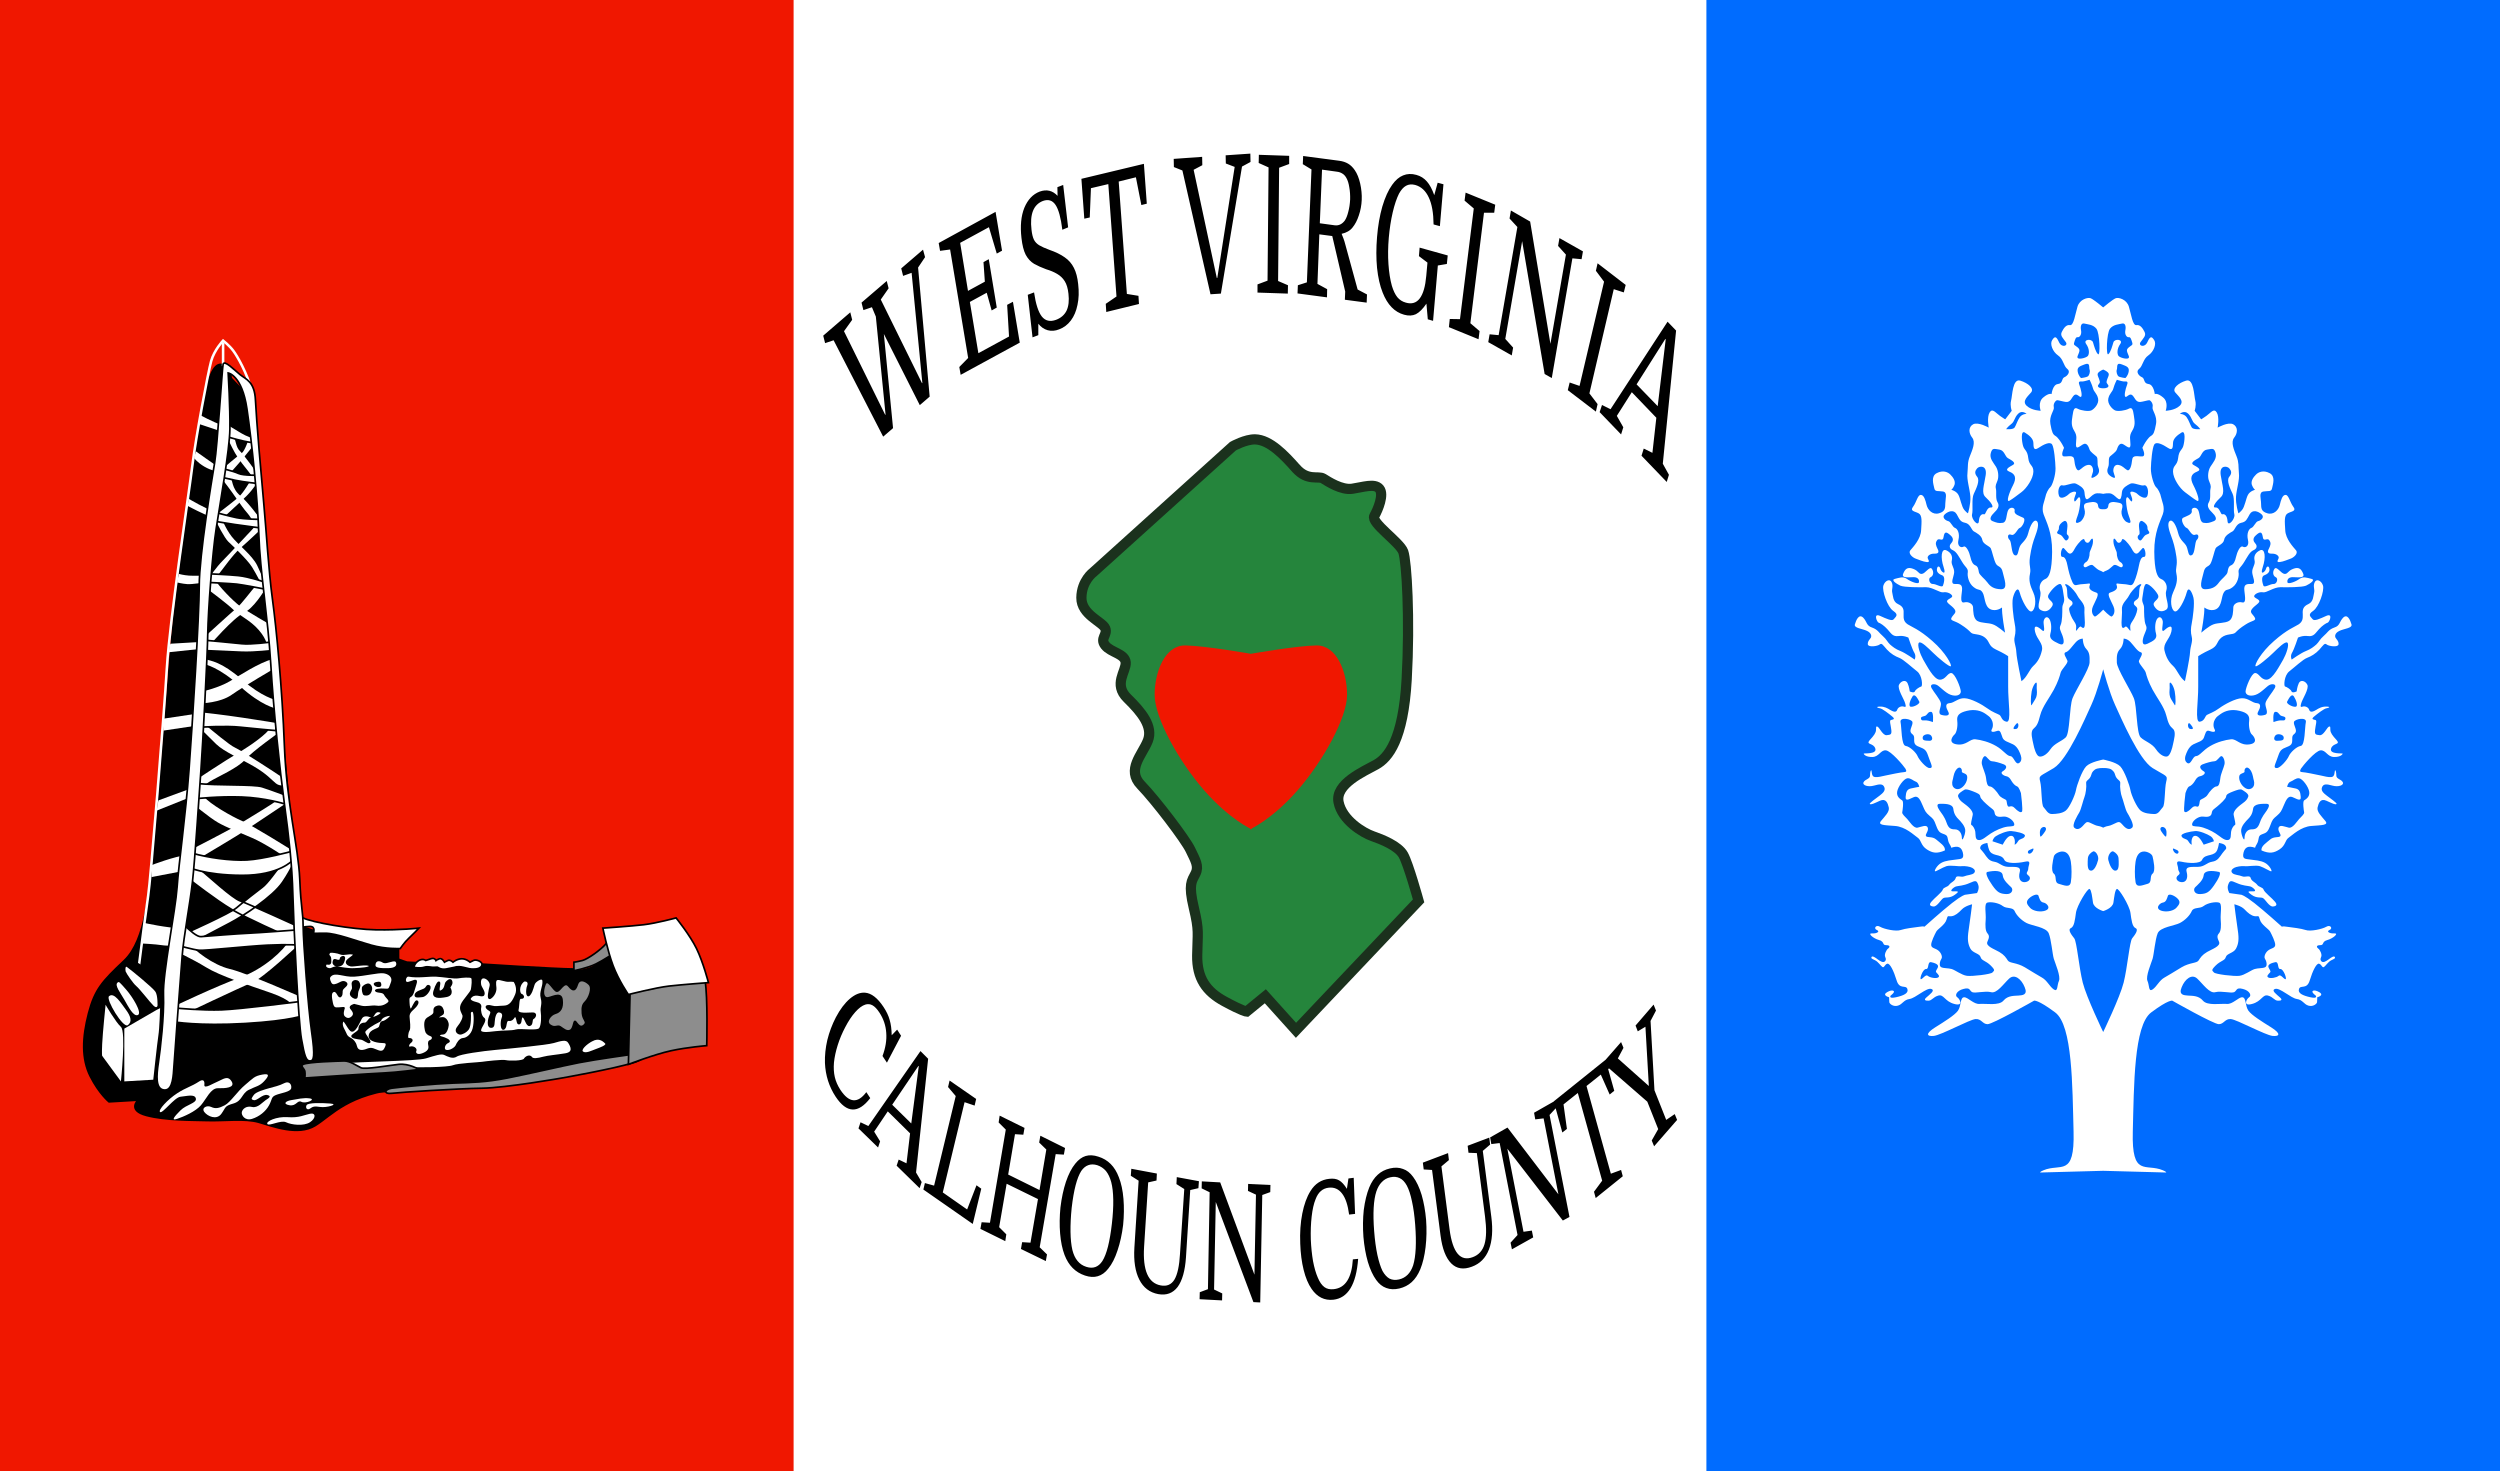 <svg version="1.2" xmlns="http://www.w3.org/2000/svg" viewBox="0 0 1468 864" width="1468" height="864">
	<title>zyro-image (1)-svg-svg</title>
	<style>
		.s0 { fill: #ffffff } 
		.s1 { fill: #f01700 } 
		.s2 { fill: #006cff } 
		.s3 { fill: #000000;stroke: #000000 } 
		.s4 { fill: #000000 } 
		.s5 { fill: #8d8d8d;stroke: #000000 } 
		.s6 { fill: none;stroke: #ffffff;stroke-width: 1.5 } 
		.s7 { fill: #ffffff;stroke: #000000 } 
		.s8 { fill: #25853c;stroke: #1b311d;stroke-width: 6 } 
	</style>
	<path id="Shape 70 copy 2" class="s0" d="m0 0h1468v864h-1468z"/>
	<path id="Shape 70" class="s1" d="m0 0h466v864h-466z"/>
	<path id="Shape 70 copy" class="s2" d="m1002 0h466v864h-466z"/>
	<path id="Shape 82" fill-rule="evenodd" class="s0" d="m1272 688.5l-37-1-37 1c0 0-0.3-0.4 1.9-1.3 10.1-4.3 18.4 4.4 17.7-22.7-0.7-27-0.6-62.4-10.8-70-10.3-7.7-12.4-6.9-12.4-6.9 0 0-24.3 13.8-27.3 13.8-3 0-3.6-3.3-7.1-3-3.5 0.3-20.1 9.4-24.5 9.9-4.3 0.4-4.9-1.4 0.8-5 5.6-3.5 11.4-7.1 13.4-9.8 2-2.8 1.2-7.8 3.6-7.9 2.3-0.1 5.7 4.3 9.2 3.9 3.5-0.3 11.3 1.2 13.9-1.9 2.6-3.2 6.7-2.8 8.8-3 2.2-0.2 5.7-0.2 3.7-4.9-1.9-4.8-6-8.1-9.2-5-3.3 3.1-7.2 8.9-10.6 7.9-3.4-0.9-9.2 0.8-11 0-1.7-0.8-1-3-5.1-1.9-4.1 1-5.3 3.9-3.7 4.9 1.6 1 3.8 5.5-1.8 3.9-5.6-1.5-6.1-5.8-9.3-4.9-3.2 0.9-3.6 2.9-5.8 3-2.2 0.1-2.8-0.6-1.1-2 1.6-1.5 5.4-4.1 2.7-4.9-2.7-0.9-9.2 5.4-12.7 5.9-3.5 0.5-4.1 3.1-6.8 3.9-2.6 0.8-4.9-0.9-5.1-2-0.1-1-0.1-2.9-0.1-2.9 0 0-4.4-1.1-1.2-3 3.2-1.8 4.3-0.7 4 0-0.3 0.8-1.9 2-1.9 2 0 0-1.5 2 3.1 1 4.5-1 7.6-2.4 6.7-4.9-0.9-2.6-4.6 0.6-6.3-5-1.7-5.6-4-10.3-5.5-9.8-1.5 0.4-1.8 2.7-2.9 1.9-1.1-0.8-2.4-3-4.2-3.9-1.8-0.9-2.6-1.1-2.1-2 0.5-0.9 2.7 0.8 3 1 0.3 0.2 2.8 2.3 4.1 2 1.3-0.4 1.6-1.7 0.9-3-0.7-1.3 0.7-4.3 1.7-4.9 1-0.7 1.4-2-1.1-2-2.6 0-0.7-2-4.2-3-3.4-0.9-7-4.1-4.2-3.9 2.8 0.2 5-1.1 2.9-2-2.1-0.8-0.6-3.4 1.9-1.9 2.4 1.4 9.4 2.9 12.1 1.9 2.7-0.9 7.8-1.5 10.9-1.9 3.1-0.5 3 0 3 0 0 0 10.2-9.2 16.2-13.9 6-4.7 7.7-4.9 7.7-4.9l7-1c0 0 1.6-2.6 0.7-4.9-0.9-2.4-1.3-2.7-5-1-3.8 1.7-6.5 1.6-7.9 2-1.4 0.3-4.5 3-1.9 2.9 2.7 0 4.3-0.3 1.1 2-3.1 2.3-5.6 1.2-6.8 2-1.3 0.7-3.6 5.1-5.8 4.9-2.1-0.2-2.7-1.1-1.1-2.9 1.5-1.9 6.1-5.4 6.6-7 0.5-1.5 2.8-1.4 3.8-2.9 1.1-1.5 3.4-2.1 3.8-4 0.5-1.8 3.2-0.2 4.9-0.9 1.8-0.8 4.9-0.8 5.9-2 1.1-1.2 0.1-2.3-1.1-3-1.2-0.7-4.4-1.2-6.1-1-1.7 0.3-6.5-0.7-9 0-2.5 0.8-6.4 3.4-6.8 3-0.4-0.4 1.2-3.5 3.7-4.9 2.6-1.5 6.3-1.6 8.9-2 2.7-0.4 4.7-0.1 3.8-4-0.8-3.2-2.7-4.3-6.8-2.9q-0.2-0.9-0.8-1.8c-2-3.1-0.5-5-3-6-2.5-1-3.5-0.9-5-5-1.5-4.1-1.7-4-4-6-2.3-2-2.6-2.7-4-6-1.4-3.3-2.6-5.9-5-5-2.4 0.9-5.2 3-5 0 0.2-3 0.8-4.5 3-5 2.2-0.5 5-1 5-1 0 0-0.5-2.5-2-3-1.5-0.5-3-2.2-5-2-2 0.2-5.6 5-6 8-0.4 3 2 4.3 3 5 1 0.7 0.2 6 0 7-0.2 1 1.8 2.7 3 4 1.2 1.3 3.7 5.5 6 5 2.3-0.5 5.3-2 6 0 0.7 2-1.8 4-1 5 0.8 1 3.8 0 6 2 1.9 1.7 5.6 3.9 5 6.4-4.7 2-7.2 1.5-10.5-0.6-3.7-2.4-3.2-5.4-5.4-6.9-2.2-1.5-7.2-6.5-13.4-6.9-6.2-0.5-10.3-0.4-8.1-3 2.1-2.6 5.1-5.3 4.5-7.9-0.6-2.6-1.7-5.5-5.2-3.9-3.5 1.6-5.3 2.5-5.9 1.9-0.6-0.5 4-3.5 5.7-4.9 1.8-1.4 3.6-2.9 2.8-4.9-0.8-2.1-2.6-2-6.1-1-3.5 1-7-0.2-6.1-2 0.9-1.8 3.8-1.8 3.8-3.9 0-2.2 0.5-3.5 0.8-3 0.3 0.5-0.1 3.8 2.2 3.9 2.4 0.1 3.3-0.4 6-0.9 2.7-0.6 9.6-2 10.9-2 1.3-0.1 1.8-0.4 0.9-2-1-1.6-8.6-10.7-11.6-10.8-3.1-0.2-3.9 3.8-7.8 3.9-3.9 0.1-5.2-1.6-5.1-2 0.1-0.3 7.8 0.5 6.8-2.9-1-3.5-5.8-2.1-3.3-5 2.6-2.8 3.6-4.3 3.7-5.9 0.1-1.6-0.2-2.4 0.9-2 1.1 0.5 3.1 5.2 5.3 5 2.1-0.3 3.1-0.1 2.8-3-0.3-2.9-1.3-5.6-0.3-5.9 1-0.3 2.9-0.3 0.9-2-2-1.7-5.9-4.7-7.3-4.9-1.4-0.2-2.8-0.9-0.1-1 2.8-0.1 4.6 1 6.2 2 1.5 0.9 3.4 1.7 4 0 0.5-1.8 2.7-2.4 3.8-2 1.2 0.4 1.6 0.3 0.9-2-0.6-2.3-4.7-8.4-3.6-10.8 1.2-2.4 4-3.1 5-1 1 2.1 1.3 4.9 1.3 4.9 0 0 2.5 1.2 3 0 0.4-1.2 2.9-2.7 3.8-2.9 0.8-0.2 0.6-6.5-2.5-8.9-3.1-2.4-8-7-10.4-7.9-2.4-0.9-5-2.4-7.3-4.9-2.3-2.6-3-4-4.2-3-1.1 1-6.6 1.9-7 0-0.3-1.9 1.5-3.3 1.8-4 0.3-0.6 0.6-2.5-2.2-3.9-2.8-1.4-7.9-1.6-7.2-3.9 0.7-2.4 2.3-6.3 4.8-4 2.4 2.4 1.8 4.8 5.3 5.9 3.4 1.2 4 3.1 6.3 5 2.2 1.9 2.7 3.5 4.2 4.9 1.6 1.4 3.3 2.8 6.2 3.9 3 1.2 8.3 5 8.3 5 0 0 1-2-0.2-4-1.2-1.9-3.5-8.9-3.5-8.9 0 0-2.7-1.4-6-0.9-3.4 0.4-4.3-1.9-6.3-4-1.9-2.1-4.1-3.6-5.2-3.9-1-0.4-3.2-5.7 0.8-4 4 1.8 7.1 3.3 8.1 2 1-1.4 3.3-2.5-0.3-4.9-3.5-2.4-6.6-11.8-5.8-14.8 0.9-3 3.9-4.3 4.9-2 1.1 2.2-0.1 4.2 0.3 5.9 0.5 1.8 0.3 5.5 3.4 6.9 3.1 1.4 3.5 3.2 3.3 5.9-0.1 2.8 0.1 4.4 2.4 6 2.3 1.5 6.7 2.9 14.5 9.8 7.9 6.9 11.6 14.2 10.8 14.8-0.7 0.7-7.7-5.2-10.4-7.9-2.7-2.6-7.1-7.1-8.3-5.9-1.2 1.2 0.7 6.7 2.5 9.9 1.9 3.1 6.1 11.7 9.7 11.8 3.5 0.1 4.5-4 6.8-3.9 2.2 0.1 5.5 8.6 5.6 10.8 0 2.2-2.7 3.1-5.9 2-3.3-1.1-6.7-5.3-8.4-5.9-1.6-0.7-4.1-0.4-2.9 1.9 1.3 2.4 5.1 6.7 5.5 8.9 0.4 2.2-2.4 6.2 0.4 6.9 2.9 0.8 5.2 0.4 3.9-1.9-1.3-2.3-2-4.8 0.7-5 2.8-0.1 5.1-3.1 8.9-2.9 3.7 0.1 10.2 3.6 13.3 5.9 3.1 2.3 6 3.2 7.2 3.9 1.2 0.8 1.2 3.5 4.2 4 3 0.4 0.8-11.9 0.9-20.7 0-8.9 0-17.8 0-17.8 0 0-2.6-1.8-7.2-3.9-4.6-2.2-3.3-4.4-6.4-7-3.1-2.5-6.7-1.5-8.2-2.9-1.4-1.4-2.7-2.7-6.2-4.9-3.5-2.3-6.4-2-5.2-4 1.1-2 3.2-2.8 1.7-4.9-1.6-2.2-5-3.7-4.3-5 0.7-1.2 3.4-1.7 2.9-2.9-0.6-1.3-3.2-2.4-5.2-2-1.9 0.4-6.3-3-10.1-3-3.9 0.1-12.7 0.1-15.1-0.9-2.3-1.1-5.8-3.4-3.2-4 2.6-0.6 4.7-1.6 7 0 2.3 1.7 6.9 3.4 7.1 2 0.3-1.4-0.5-3-3.1-3-2.7 0-7.2 0.8-6.2-1.9 1.1-2.8 2.5-4.3 5.9-3 3.4 1.3 3.1 3.1 5.1 3 2.1-0.2 4.6-4.8 5.9-3 1.3 1.8 0.9 4.2-0.7 4.9-1.7 0.7-0.7 4.1 1.2 4 1.9-0.1 5.4 2.4 6 1 0.6-1.5 1.5-5.2-0.3-6-1.9-0.7-3.6-1.9-3.2-3.9 0.3-2 1.6-1.6 2 0 0.3 1.6 3.8 4.6 1.9-1-1.9-5.6-1.4-11.1 1.5-9.9 2.9 1.3 3.9 3.6 3.3 6-0.6 2.3 1.5 4.2 1.4 6.9-0.1 2.6-2.7 7 0.4 6.9 3-0.1 4.6 0.2 4.2 3.9-0.4 3.7-1.2 7.6 1.4 6.9 2.5-0.6 5.1 1 5.1 3 0.1 1.9 0 6.4 2.5 7.9 2.4 1.4 6.4 1 9.1 2 2.7 0.9 7.2 4.9 7.2 4.9 0 0-1-5.3-1.4-8.9-0.5-3.6-0.4-5.9-0.4-5.9 0 0-3.4 2.7-6.9 1-3.6-1.8-3-7.6-4.6-9.9-1.5-2.3-2.1-0.7-5.1-3-3-2.2-3.9-6.6-3.5-8.8 0.3-2.3-1.5-2.9-3.3-6-1.9-3-3.2-5.9-5.4-6.9-2.2-0.9-2.3-2.7-1.2-3.9 1.1-1.2 2-2.9-0.3-4.9-2.3-2.1-3.5-2.4-4 0.9-0.4 3.4-2.6 0.3-3.8 2-1.3 1.7-0.7 3.1 0.2 5 1 1.8 0.8 3-1.8 2.9-2.7-0.1-4.6 1.6-3.8 3 0.7 1.3 1 2.2-0.9 1.9-2-0.2-4.3-1.3-6.1-1.9-1.9-0.6-4.9-3.1-3.3-5 1.6-1.9 6.1-6.6 6.3-11.8 0.3-5.2 0.7-8.7-1.5-9.9-2.2-1.2-5.3-1.2-3.2-3.9 2-2.7 2.7-7.1 4.6-6.9 1.8 0.1 2.6 3 3.3 5.9 0.7 2.9 3.5 6 7.3 4.9 3.8-1.1 3.6-3.2 3.7-5.9 0-2.7 1.5-6.4-1.4-6.9-2.9-0.5-4.7 0.4-5.1-2-0.5-2.3-2.1-7 1.5-8.8 3.6-1.9 6.6-0.6 8 0.9 1.5 1.5 3.1 3.7 2.4 6-0.8 2.2-1.9 2.9-1.9 2.9 0 0 3 0.7 4.2 3 1.2 2.2 1.8 6.9 3.5 8.9 1.7 1.9 2.1 1.9 2.1 1.9 0 0 1.7-5.4 1.4-9.8-0.3-4.5-2.2-9.7-1.7-13.8 0.4-4.2-0.1-6.1 1.4-9.9 1.5-3.8 3.5-8.2 1.4-10.9-2.1-2.6-2.4-6.3 0.6-7.9 3-1.5 9.1 2 9.1 2 0 0-1.2-6.1 0.5-8.9 1.7-2.7 3.3 0 6.1 2 2.8 2 3.1 2 3.1 2l3.8-5c0 0-1.1-3-0.4-5.9 0.8-2.9 0.8-13.2 5.4-11.8 4.6 1.4 8.3 4.6 6.4 6.9-1.9 2.3-5.6 5.1-2.6 7.9 3 2.8 8.2 2.9 8.2 2.9 0 0-1.9-5 1.5-7.8 3.4-2.9 4.9-2 4.9-2 0 0 0.6-5.6 3.7-5.9 3.1-0.4 2-3.2 3.8-4 1.8-0.7 3.9-3.3 1.7-4.9-2.2-1.7-2.3-5.8-5.4-7.9-3.2-2.2-4.9-6.7-3.5-8.9 1.4-2.2 2.3-2.8 4 1 1.7 3.8 5.7 2.2 4 0-1.6-2.3-3.4-3.7-2.3-5.9 1.1-2.2 2.6-4.4 4.8-4 2.2 0.4 3.1-6.5 4.4-10.8 1.3-4.4 6.1-5.6 7.7-5 1.7 0.6 7.4 5.4 7.4 5.4 0 0 5.7-4.8 7.4-5.4 1.6-0.6 6.4 0.6 7.7 5 1.3 4.3 2.2 11.2 4.4 10.8 2.2-0.4 3.7 1.8 4.8 4 1.1 2.2-0.7 3.6-2.3 5.9-1.7 2.2 2.3 3.8 4 0 1.7-3.8 2.6-3.2 4-1 1.4 2.2-0.3 6.7-3.5 8.9-3.1 2.1-3.2 6.2-5.4 7.9-2.2 1.6-0.1 4.2 1.7 4.9 1.8 0.8 0.7 3.6 3.8 4 3.1 0.3 3.7 5.9 3.7 5.9 0 0 1.5-0.9 4.9 2 3.4 2.8 1.5 7.8 1.5 7.8 0 0 5.2-0.1 8.2-2.9 3-2.8-0.7-5.6-2.6-7.9-1.9-2.3 1.8-5.5 6.4-6.9 4.6-1.4 4.6 8.9 5.4 11.8 0.7 2.9-0.4 5.9-0.4 5.9l3.8 5c0 0 0.3 0 3.1-2 2.8-2 4.4-4.7 6.1-2 1.7 2.8 0.5 8.9 0.5 8.9 0 0 6.1-3.5 9.1-2 3 1.6 2.7 5.3 0.6 7.9-2.1 2.7-0.1 7.1 1.4 10.9 1.5 3.8 1 5.7 1.4 9.9 0.5 4.1-1.4 9.3-1.7 13.8-0.3 4.4 1.4 9.8 1.4 9.8 0 0 0.4 0 2.1-1.9 1.7-2 2.3-6.7 3.5-8.9 1.2-2.3 4.2-3 4.2-3 0 0-1.1-0.7-1.9-2.9-0.7-2.3 0.9-4.5 2.4-6 1.4-1.5 4.4-2.8 8-0.9 3.6 1.8 2 6.5 1.5 8.8-0.4 2.4-2.2 1.5-5.1 2-2.9 0.5-1.4 4.2-1.4 6.9 0.1 2.7-0.1 4.8 3.7 5.9 3.8 1.1 6.6-2 7.3-4.9 0.7-2.9 1.5-5.8 3.3-5.9 1.9-0.2 2.6 4.2 4.6 6.9 2.1 2.7-1 2.7-3.2 3.9-2.2 1.2-1.8 4.7-1.5 9.9 0.2 5.2 4.7 9.9 6.3 11.8 1.6 1.9-1.4 4.4-3.3 5-1.8 0.6-4.1 1.7-6.1 1.9-1.9 0.3-1.6-0.6-0.9-1.9 0.8-1.4-1.1-3.1-3.8-3-2.6 0.1-2.8-1.1-1.8-2.9 0.9-1.9 1.5-3.3 0.2-5-1.2-1.7-3.4 1.4-3.8-2-0.5-3.3-1.7-3-4-0.9-2.3 2-1.4 3.7-0.3 4.9 1.1 1.2 1 3-1.2 3.9-2.2 1-3.5 3.9-5.4 6.9-1.8 3.1-3.6 3.7-3.3 6 0.4 2.2-0.5 6.6-3.5 8.8-3 2.3-3.6 0.7-5.1 3-1.6 2.3-1 8.1-4.6 9.9-3.5 1.7-6.9-1-6.9-1 0 0 0.1 2.3-0.4 5.9-0.4 3.6-1.4 8.9-1.4 8.9 0 0 4.5-4 7.2-4.9 2.7-1 6.7-0.6 9.1-2 2.5-1.5 2.4-6 2.5-7.9 0-2 2.6-3.6 5.1-3 2.6 0.7 1.8-3.2 1.4-6.9-0.4-3.7 1.2-4 4.2-3.9 3.1 0.1 0.5-4.3 0.4-6.9-0.1-2.7 2-4.6 1.4-6.9-0.6-2.4 0.4-4.7 3.3-6 2.9-1.2 3.4 4.3 1.5 9.9-1.9 5.6 1.6 2.6 1.9 1 0.4-1.6 1.7-2 2 0 0.4 2-1.3 3.2-3.2 3.9-1.8 0.8-0.9 4.5-0.3 6 0.6 1.4 4.1-1.1 6-1 1.9 0.1 2.9-3.3 1.2-4-1.6-0.7-2-3.1-0.7-4.9 1.3-1.8 3.8 2.8 5.9 3 2 0.1 1.7-1.7 5.1-3 3.4-1.3 4.8 0.2 5.9 3 1 2.7-3.5 1.9-6.2 1.9-2.6 0-3.4 1.6-3.1 3 0.2 1.4 4.8-0.3 7.1-2 2.3-1.6 4.4-0.6 7 0 2.6 0.6-0.9 2.9-3.2 4-2.4 1-11.2 1-15.1 0.9-3.8 0-8.2 3.4-10.1 3-2-0.4-4.6 0.7-5.2 2-0.5 1.2 2.2 1.7 2.9 2.9 0.7 1.3-2.7 2.8-4.3 5-1.5 2.1 0.6 2.9 1.7 4.9 1.2 2-1.7 1.7-5.2 4-3.5 2.2-4.8 3.5-6.2 4.9-1.5 1.4-5.1 0.4-8.2 2.9-3.1 2.6-1.8 4.8-6.4 7-4.6 2.1-7.2 3.9-7.2 3.9 0 0 0 8.9 0 17.8 0.1 8.8-2.1 21.1 0.9 20.7 3-0.5 3-3.2 4.2-4 1.2-0.7 4.1-1.6 7.2-3.9 3.1-2.3 9.6-5.8 13.3-5.9 3.8-0.2 6.1 2.8 8.9 2.9 2.7 0.2 2 2.7 0.7 5-1.3 2.3 1 2.7 3.9 1.9 2.8-0.7 0-4.7 0.4-6.9 0.4-2.2 4.2-6.5 5.5-8.9 1.2-2.3-1.3-2.6-2.9-1.9-1.7 0.6-5.1 4.8-8.4 5.9-3.2 1.1-5.9 0.2-5.9-2 0.1-2.2 3.4-10.7 5.6-10.8 2.3-0.1 3.3 4 6.8 3.9 3.6-0.1 7.8-8.7 9.7-11.8 1.8-3.2 3.7-8.7 2.5-9.9-1.2-1.2-5.6 3.3-8.3 5.9-2.7 2.7-9.7 8.6-10.4 7.9-0.8-0.6 2.9-7.9 10.8-14.8 7.8-6.9 12.2-8.3 14.5-9.8 2.3-1.6 2.5-3.2 2.4-6-0.2-2.7 0.2-4.5 3.3-5.9 3.1-1.4 2.9-5.1 3.4-6.9 0.4-1.7-0.8-3.7 0.3-5.9 1-2.3 4-1 4.9 2 0.8 3-2.3 12.4-5.8 14.8-3.6 2.4-1.3 3.5-0.3 4.9 1 1.3 4.1-0.2 8.1-2 4-1.7 1.8 3.6 0.8 4-1.1 0.3-3.3 1.8-5.2 3.9-2 2.1-2.9 4.4-6.3 4-3.3-0.5-6 0.9-6 0.9 0 0-2.3 7-3.5 8.9-1.2 2-0.2 4-0.2 4 0 0 5.3-3.8 8.3-5 2.9-1.1 4.6-2.5 6.2-3.9 1.5-1.4 2-3 4.2-4.9 2.3-1.9 2.9-3.8 6.3-5 3.5-1.1 2.9-3.5 5.3-5.9 2.5-2.3 4.1 1.6 4.8 4 0.7 2.3-4.4 2.5-7.2 3.9-2.8 1.4-2.5 3.3-2.2 3.9 0.3 0.7 2.1 2.1 1.8 4-0.4 1.9-5.9 1-7 0-1.2-1-1.9 0.4-4.2 3-2.3 2.5-4.9 4-7.3 4.9-2.4 0.9-7.3 5.5-10.4 7.9-3.1 2.4-3.3 8.7-2.5 8.9 0.9 0.2 3.4 1.7 3.8 2.9 0.5 1.2 3 0 3 0 0 0 0.3-2.8 1.3-4.9 1-2.1 3.8-1.4 5 1 1.1 2.4-3 8.5-3.6 10.8-0.7 2.3-0.3 2.4 0.9 2 1.1-0.4 3.3 0.2 3.8 2 0.6 1.7 2.5 0.9 4 0 1.6-1 3.4-2.1 6.2-2 2.7 0.1 1.3 0.8-0.1 1-1.4 0.2-5.3 3.2-7.3 4.9-2 1.7-0.1 1.7 0.9 2 1 0.3 0 3-0.3 5.9-0.3 2.9 0.7 2.7 2.8 3 2.2 0.2 4.2-4.5 5.3-5 1.1-0.4 0.8 0.4 0.9 2 0.1 1.6 1.1 3.1 3.7 5.9 2.5 2.9-2.3 1.5-3.3 5-1 3.4 6.7 2.6 6.8 2.9 0.1 0.4-1.2 2.1-5.1 2-3.9-0.1-4.7-4.1-7.8-3.9-3 0.1-10.6 9.2-11.6 10.8-0.9 1.6-0.4 1.9 0.9 2 1.3 0 8.2 1.4 10.9 2 2.7 0.5 3.6 1 6 0.9 2.3-0.1 1.9-3.4 2.2-3.9 0.3-0.5 0.8 0.8 0.8 3 0 2.1 2.9 2.1 3.8 3.9 0.9 1.8-2.6 3-6.1 2-3.5-1-5.3-1.1-6.1 1-0.8 2 1 3.5 2.8 4.9 1.7 1.4 6.3 4.4 5.7 4.9-0.6 0.6-2.4-0.3-5.9-1.9-3.5-1.6-4.6 1.3-5.2 3.9-0.6 2.6 2.4 5.3 4.5 7.9 2.2 2.6-1.9 2.5-8.1 3-6.2 0.4-11.2 5.4-13.4 6.9-2.2 1.5-1.7 4.5-5.4 6.9-3.3 2.1-5.8 2.6-10.5 0.6-0.6-2.5 3.1-4.7 5-6.4 2.2-2 5.2-1 6-2 0.8-1-1.7-3-1-5 0.7-2 3.7-0.5 6 0 2.3 0.5 4.8-3.7 6-5 1.2-1.3 3.2-3 3-4-0.2-1-1-6.3 0-7 1-0.7 3.4-2 3-5-0.4-3-4-7.8-6-8-2-0.2-3.5 1.5-5 2-1.5 0.5-2 3-2 3 0 0 2.8 0.5 5 1 2.2 0.5 2.8 2 3 5 0.2 3-2.6 0.9-5 0-2.4-0.9-3.6 1.7-5 5-1.4 3.3-1.7 4-4 6-2.3 2-2.5 1.9-4 6-1.5 4.1-2.5 4-5 5-2.5 1-1 2.9-3 6q-0.6 0.9-0.8 1.8c-4.1-1.4-6-0.3-6.8 2.9-0.9 3.9 1.1 3.6 3.8 4 2.6 0.4 6.3 0.5 8.9 2 2.5 1.4 4.1 4.5 3.7 4.9-0.4 0.4-4.3-2.2-6.8-3-2.5-0.7-7.3 0.3-9 0-1.7-0.2-4.9 0.3-6.1 1-1.2 0.7-2.2 1.8-1.1 3 1 1.2 4.1 1.2 5.9 2 1.7 0.7 4.4-0.9 4.9 0.9 0.4 1.9 2.7 2.5 3.8 4 1 1.5 3.3 1.4 3.8 2.9 0.5 1.6 5.1 5.1 6.6 7 1.6 1.8 1 2.7-1.1 2.9-2.2 0.2-4.5-4.2-5.8-4.9-1.2-0.8-3.7 0.3-6.8-2-3.2-2.3-1.6-2 1.1-2 2.6 0.1-0.5-2.6-1.9-2.9-1.4-0.4-4.1-0.3-7.9-2-3.7-1.7-4.1-1.4-5 1-0.9 2.3 0.7 4.9 0.7 4.9l7 1c0 0 1.7 0.2 7.7 4.9 6 4.7 16.2 13.9 16.2 13.9 0 0-0.1-0.5 3 0 3.1 0.4 8.2 1 10.9 1.9 2.7 1 9.7-0.5 12.1-1.9 2.5-1.5 4 1.1 1.9 1.9-2.1 0.9 0.1 2.2 2.9 2 2.8-0.2-0.8 3-4.2 3.9-3.5 1-1.6 3-4.2 3-2.5 0-2.1 1.3-1.1 2 1 0.6 2.4 3.6 1.7 4.9-0.7 1.3-0.4 2.6 0.9 3 1.3 0.3 3.8-1.8 4.1-2 0.3-0.2 2.5-1.9 3-1 0.5 0.9-0.3 1.1-2.1 2-1.8 0.9-3.1 3.1-4.2 3.9-1.1 0.8-1.4-1.5-2.9-1.9-1.5-0.5-3.8 4.2-5.5 9.8-1.7 5.6-5.4 2.4-6.3 5-0.9 2.5 2.2 3.9 6.7 4.9 4.6 1 3.1-1 3.1-1 0 0-1.6-1.2-1.9-2-0.3-0.7 0.8-1.8 4 0 3.2 1.9-1.2 3-1.2 3 0 0 0 1.9-0.1 2.9-0.2 1.1-2.5 2.8-5.1 2-2.7-0.8-3.3-3.4-6.8-3.9-3.5-0.5-10-6.8-12.7-5.9-2.7 0.8 1.1 3.4 2.7 4.9 1.7 1.4 1.1 2.1-1.1 2-2.2-0.1-2.6-2.1-5.8-3-3.2-0.9-3.7 3.4-9.3 4.9-5.6 1.6-3.4-2.9-1.8-3.9 1.6-1 0.4-3.9-3.7-4.9-4.1-1.1-3.4 1.1-5.1 1.9-1.8 0.8-7.6-0.9-11 0-3.4 1-7.3-4.8-10.6-7.9-3.2-3.1-7.3 0.2-9.2 5-2 4.7 1.5 4.7 3.7 4.9 2.1 0.2 6.2-0.2 8.8 3 2.6 3.1 10.4 1.6 13.9 1.9 3.5 0.4 6.9-4 9.2-3.9 2.4 0.1 1.6 5.1 3.6 7.9 2 2.7 7.8 6.3 13.4 9.8 5.7 3.6 5.1 5.4 0.8 5-4.4-0.5-21-9.6-24.5-9.9-3.5-0.3-4.1 3-7.1 3-3 0-27.3-13.8-27.3-13.8 0 0-2.1-0.8-12.4 6.9-10.2 7.6-10.1 43-10.8 70-0.7 27.1 7.6 18.4 17.7 22.7 2.2 0.9 1.9 1.3 1.9 1.3zm-25-111.5c2.2-8.7 3.5-24.1 5-26 1.5-1.9 4-5.1 2-6-2-0.9-2.4-4.7-3-9-0.6-4.3-6.9-14.6-8-14-1.1 0.6-1.5 4.6-2 8-0.5 3.4-6 5-6 5 0 0-5.5-1.6-6-5-0.5-3.4-0.9-7.4-2-8-1.1-0.6-7.4 9.7-8 14-0.6 4.3-1 8.1-3 9-2 0.9 0.5 4.1 2 6 1.5 1.9 2.8 17.3 5 26 2.2 8.7 12 29 12 29 0 0 9.8-20.3 12-29zm-9-92c1.5-0.2 3.1-1.2 5-2 1.9-0.8 2.3 0.2 4 2 1.7 1.8 3.4 2.5 5 1 1.6-1.5-2-7.3-3-9-1-1.7-2.3-7.3-3-9-0.7-1.7-1.3-5.9-1-8 0.3-2-2.1-1.8-3-5-0.3-1-0.5-1.8-2-3-1.5-1.2-5-1-5-1 0 0-3.5-0.2-5 1-1.5 1.2-1.7 2-2 3-0.9 3.2-3.3 3-3 5 0.3 2.1-0.3 6.3-1 8-0.7 1.7-2 7.3-3 9-1 1.7-4.6 7.5-3 9 1.6 1.5 3.3 0.8 5-1 1.7-1.8 2.1-2.8 4-2 1.9 0.8 3.5 1.8 5 2 1.5 0.2 3 1 3 1 0 0 1.5-0.8 3-1zm7-35c2.5 2.6 5.5 11.1 6 14 0.5 2.9 3.8 10.3 6 12 2.2 1.7 5.4 1.9 8 2 2.6 0.1 3.6-2.6 5-4 1.4-1.4 1-11.1 2-15 1-3.9 0.1-3-8-8-8.1-5-18.5-29.4-22-37-3.5-7.6-7-21-7-21 0 0-3.5 13.4-7 21-3.5 7.6-13.9 32-22 37-8.1 5-9 4.1-8 8 1 3.9 0.6 13.6 2 15 1.4 1.4 2.4 4.1 5 4 2.6-0.1 5.8-0.3 8-2 2.2-1.7 5.5-9.1 6-12 0.5-2.9 3.5-11.4 6-14 2.5-2.6 10-4 10-4 0 0 7.5 1.4 10 4zm-5-88c0.8-0.4 2.5-2.5 1-6-1.5-3.5-4.1-7.3-2-8 2.1-0.7 4.8-1.8 4-4-0.8-2.2 0.3-1.1 4-1 3.7 0.1 4.6 1.8 6-1 1.4-2.8 2.5-7.4 3-10 0.5-2.6 1.3-5.1 3-5 1.7 0.1 0.5-6.5-1-5-1.5 1.5-2.6 3.6-4 3-1.4-0.6-1.8-2.2-3-4-1.2-1.8-4.5-5.8-5-4-0.5 1.8-2.2 2.3-3 1-0.8-1.3-2.1-3.1-2 0 0.1 3.1 2.1 5.6 2 7-0.1 1.4 0.7 4.3 2 5 1.3 0.7 2.1 2.3 1 3-1.1 0.7-3.5-2.2-5-1-1.5 1.2-2.6 2.5-4 3-1.4 0.5-2 1-2 1 0 0-0.6-0.5-2-1-1.4-0.5-2.5-1.8-4-3-1.5-1.2-3.9 1.7-5 1-1.1-0.7-0.3-2.3 1-3 1.3-0.7 2.1-3.6 2-5-0.1-1.4 1.9-3.9 2-7 0.1-3.1-1.2-1.3-2 0-0.8 1.3-2.5 0.8-3-1-0.5-1.8-3.8 2.2-5 4-1.2 1.8-1.6 3.4-3 4-1.4 0.6-2.5-1.5-4-3-1.5-1.5-2.7 5.1-1 5 1.7-0.1 2.5 2.4 3 5 0.5 2.6 1.6 7.2 3 10 1.4 2.8 2.3 1.1 6 1 3.7-0.1 4.8-1.2 4 1-0.8 2.2 1.9 3.3 4 4 2.1 0.7-0.5 4.5-2 8-1.5 3.5 0.2 5.6 1 6 0.8 0.4 5-4 5-4 0 0 4.2 4.4 5 4zm-2-65c0.1-2.5 3-2.4 5-2 2 0.4 4.1 0.4 3 4-1.1 3.6 1.5 6.5 2 7 0.5 0.5 3.4 2.1 3 0-0.4-2.1-1.4-3.5-2-7-0.6-3.5-0.9-6.6 0-7 0.9-0.4 2.6 3.8 3 2 0.4-1.8-1.5-4.2-1-5 0.5-0.8 3.2 0.1 4 1 0.8 0.9 5 4 6 1 1-3-0.4-6.6-2-6-1.6 0.6-6.2-1.9-8-1-1.8 0.9-4.8 2.4-5 5-0.2 2.6-0.6 4.8-2 4-1.4-0.8-2.3-2.2-4-3-1.7-0.8-5 0-5 0 0 0-3.3-0.8-5 0-1.7 0.8-2.6 2.2-4 3-1.4 0.8-1.8-1.4-2-4-0.2-2.6-3.2-4.1-5-5-1.8-0.9-6.4 1.6-8 1-1.6-0.6-3 3-2 6 1 3 5.2-0.1 6-1 0.8-0.9 3.5-1.8 4-1 0.5 0.8-1.4 3.2-1 5 0.4 1.8 2.1-2.4 3-2 0.9 0.4 0.6 3.5 0 7-0.6 3.5-1.6 4.9-2 7-0.4 2.1 2.5 0.5 3 0 0.5-0.5 3.1-3.4 2-7-1.1-3.6 1-3.6 3-4 2-0.4 4.9-0.5 5 2 0.1 2.5 3 2 3 2 0 0 2.9 0.5 3-2zm0-70c0.5-1.1-1.3-1.6-1-3 0.4-2.2 1.9-3.8 1-5-0.9-1.2-3-2-3-2 0 0-2.1 0.8-3 2-0.9 1.2 0.6 2.8 1 5 0.3 1.4-1.5 1.9-1 3 0.5 1.1 3 1 3 1 0 0 2.5 0.1 3-1zm62.7 195.3c-0.9 1.4-1.4 4-0.3 5.9 1 1.9-0.9 1.8-3.1 1-2.1-0.8-2.3 1.8-3.2 4-0.9 2.1-3.2 2.4-6.2 3.9-3 1.5-4.3 5.9-4.3 5.9 0 0-1.6 3.4 0.7 5 2.3 1.5 3.1-3.9 5.2-4 2.1-0.1 4.1-3.5 8.3-5.9 4.3-2.5 8.9-3.6 12.3-4 3.3-0.3 5.2 3.8 10.8 3 5.6-0.8 2.5-4.9 1.3-5.9-1.1-1-1.9-4.7-1.5-7.9 0.4-3.2-1.1-4.8-5.7-5.9-4.6-1.1-8.3-0.1-11.1 1.9-2.9 2.1-2.2 1.7-3.2 3zm-0.3 24.7c-1.8 0.1-4.7 0.9-7.2 1.9-2.4 1.1-0.9 3 0.8 4 1.8 1-0.4 2.6-2.1 2.9-1.8 0.4-2.4 1.7-3.2 3-0.8 1.3-2 2.6-3.2 3-1.1 0.4-2.2 3.9-2.2 3.9 0 0-1.3 10.1-0.6 10.9 0.8 0.8 1.9-0.1 3.1-1 1.1-0.9 2.1-2.7 4.1-2 2 0.7 1.4-3.4 2.2-3.9 0.8-0.6 3.2-1.3 4.2-3 1-1.7 3.7-4.9 5.2-4.9 1.6 0 2-2.4 2.3-5 0.3-2.5 2-6 2.4-7.9 0.5-1.8-0.6-4.7-1.7-4.9-1.1-0.1-2.4 2.9-4.1 3zm22.5 8.8c-0.5-2.4-1.5-4.2-2.8-4.9-1.2-0.7-2.3 0.7-2.1 2 0.3 1.3-2.8 0.9-3.1 2.9-0.4 2.1 1 5.4 3.6 7 2.5 1.5 4.8-0.1 5.1-2 0.3-2-0.3-2.5-0.7-5zm-12.8 32.6c0.2-1.6 1.4-3.6 2.2-3.9 0.8-0.4-0.2-3.1-0.7-6-0.4-2.8 3.7-5.6 5.4-6.9 1.7-1.2 2.7-2.3 3.2-3.9 0.5-1.6-2.8-3.4-3.8-4-0.9-0.5-2.6 0.1-5 1-2.5 1-4.1 1.6-4.2 3-0.1 1.4-3.3 4.2-5.3 5.9-2 1.7-2.9 1.8-3.2 4-0.4 2.2-2.8 2.2-5.1 1.9-2.4-0.3-5.7 2-6.3 4-0.5 1.9 0.9 1.6 3.9 1.9 3.1 0.4 7.2 2.3 9.8 4 2.6 1.7 4.8 3.9 6.8 3.9 2.7 0.1 2-3.3 2.3-4.9zm-66.1 15.6c-0.1-1.8-1.6-3.3-3-4-1.4-0.7-3.6 2.6-3 5 0.6 2.4 2.4 7.4 5 6 1.5-0.8 1.1-5.2 1-7zm10 2c-0.5 3.1-0.6 8.5 0 12 0.6 3.5 4 1.8 7 1 3-0.8 1-4.4 3-6 2-1.6 0.4-8.2 0-10-0.4-1.8-3.3-3-5-3-3.2 0-4.5 2.9-5 6zm22-69c0.5-2.6 2-7.2 0-9-2-1.8-2.7-2.9-4-8-1.3-5.1-5.5-10.3-8-15-2.5-4.7-3.5-8-4-10-0.5-2-4.5-5.5-4-7 0.5-1.5 2.9-4.5 1-5-1.9-0.5-4-3.9-6-6-2-2.1-4-2-4-2 0 0 0 3.9-2 6-2 2.1-2.1 4.2-2 8 0.1 3.8 8.1 16.2 10 21 1.9 4.8 1.5 20.6 4 23 2.5 2.4 6.6 3.4 9 7 2.4 3.6 5.6 4.9 7 4 1.4-0.9 2.5-4.4 3-7zm48 101c-2.1-0.3-4-1.9-6-4-2-2.1-6-3-6-3 0 0 1.1 9.3 2 15 0.9 5.7 0.4 8.3-1 11-1.4 2.7-5.4 2.8-6 5-0.6 2.2-3 2-6 5-3 3-1.8 2.9-1 4 0.8 1.1 11.9 2.4 15 2 3.1-0.4 6.9-3.4 9-4 2.1-0.6 4.3-0.3 6-1 1.7-0.7 0.8-3.9 0-5-0.8-1.1 0.2-3.7 2-5 1.8-1.3 3.8-1.2 4-3 0.2-1.8-2.2-6.5-3-8-0.8-1.5-5.2-4-6-7-0.8-3-0.9-1.7-3-2zm-57 10c-1.5 3.6-2.2 12.4-3 15-0.8 2.6-4.2 10.4-3 13 1.2 2.6 0.5 6.7 3 5 2.5-1.7 3.9-5.3 7-7 3.1-1.7 5.1-3.1 10-6 4.9-2.9 8.9-2.3 10-4 1.1-1.7 2.1-3.3 5-5 2.9-1.7 8.2-3.4 7-6-1.2-2.6-1.2-3.6 0-5 1.2-1.4 1.3-4.4 1-8-0.3-3.6 1.1-9.4-1-10-2.1-0.6-6.7 0.2-9 2-2.3 1.8-5.9 0.5-7 3-1.1 2.5-3.9 5.4-7 7-3.1 1.6-11.5 2.4-13 6zm3-13c3 0.6 6.5-0.3 8-2 1.5-1.7 2.6-3.1 1-5-1.6-1.9-5.4-3.7-6-2-0.6 1.7-1 3.7-3 4-2 0.3-5.2 3.9 0 5zm33-23c-4.2-0.9-8.7-1-9 2-0.3 3-3.7 5.7-5 7-1.3 1.3-0.6 4.2 3 4 3.6-0.2 5.1-0.9 8-5 2.9-4.1 4.5-7.7 3-8zm-22-21c0.8 1.9 3 1.2 4 3 1 1.8 2 2 2 2 0 0-0.3-1.8 0-3 0.3-1.2 1-2.8 3-2 2 0.8 4 5 4 5l6-2c0 0-0.2-1.8-2-3-1.8-1.2-6.5-3.2-9-3-2.5 0.2-8.7 1.3-8 3zm21 8c-0.7 1.8-2 2.5-4 3-2 0.5-4 0.8-5 3-1 2.2-7.7 2-12 1-4.3-1-2 2-2 4 0 2 2 2.5 0 4-2 1.5-0.7 3.8 2 4 2.7 0.2 4-2.3 3-6-1-3.7 3.3-2.8 7-3 3.7-0.2 4.8-2.5 8-3 3.2-0.5 4.2-2.5 6-5 1.8-2.5 2.7-2.3 2-4-0.7-1.7-4-2-4-2 0 0-0.3 2.2-1 4zm-26 0c0.6 1.9 2.4 2.8 3 2 0.6-0.8 0-1.7-1-2-1-0.3-2.4-1.5-2 0zm-7-11c1.1 1.7 2.8 4 3 3 0.2-1 0.6-3.9-1-5-1.6-1.1-3.2 0.1-2 2zm78-64c-0.3 1.8 1.8 4.4 1 6-0.8 1.6-2.1 1-2 4 0.1 3-0.5 3.7-4 5-3.5 1.3-3.5 3.1-5 7-1.5 3.9-2 5 0 5 2 0 6.2-5 7-7 0.8-2 4.4-5.6 7-6 2.6-0.4 2.3-10.6 3-14 0.6-3.2-6.7-1.8-7 0zm-6 9c-0.1-1.8-3.9-2.6-5-1-1.1 1.6-0.6 3 1 3 3.1-0.1 4.1-0.2 4-2zm6-24c-1.5-2.3-3.3 1.8-4 3-0.7 1.2 3.3 3.3 5 3 1.7-0.3 0.2-4.2-1-6zm-8 14c1.6-0.1 2.7 0.5 3-1 0.3-1.5-2.1-1.2-3-2-0.9-0.8-1.4-2.2-3-2-1.6 0.2-1 6-1 6 0 0 2.4-0.9 4-1zm-8 49c-2.4 0-7.6-0.3-8 3-0.4 3.3-1.9 4.9-3 6-1.1 1.1-4.2 4.2-4 7 0.2 2.8 2 6.7 2 4 0-2.7 1.6-5 4-5 2.4 0 3.8-0.5 5-4 1.2-3.5 3-5.5 4-7 1-1.5 2.4-4 0-4zm2 99c-1.4 1.5-2.2 2.3-1 3 1.2 0.7 4.8 0.1 6-1 1.2-1.1 2.9 1.8 4 2 1.1 0.2-1.1-6.2-3-6-1.9 0.2-0.6-4.5-3-4-7.8 1.7-1.6 4.5-3 6zm-47-146c-1.4-1.6-1.8 2.6 0 3 1.8 0.4 2.6 0 0-3zm-9-11c0.6 1.1 0.7-4.3 0-8-0.7-3.7-3.2-7-3-4 0.2 3-0.3 3.8 0 6 0.3 2.2 1.1 2.7 3 6zm6-14c0 0 2.8-13.1 3-17 0.2-3.9 1.7-6.2 1-9-0.7-2.8-0.6-5 0-8 0.6-3 1.8-11.7 1-15-0.8-3.3-2.9-7.3-4-3-1.1 4.3-4.9 11.8-7 11-2.1-0.8-3-6.7-1-11 2-4.3 2.8-7.3 2-11-0.8-3.7 0.8-4.5 0-10-0.8-5.5-1.9-9.1-3-12-1.1-2.9-2.7-7.6-1-9 1.7-1.4 3.9 2.5 5 7 1.1 4.5 4 5.6 5 8 1 2.4 0.9 6 3 5 2.1-1 1.6-7.7 3-9 1.4-1.3 1.2-3.9-1-3-2.2 0.9-3.7-3.7-5-4-1.3-0.3-4-5-2-6 2-1 5.5-1.9 5-4-0.5-2.1 3-2.8 4 0 1 2.8 0.6 6.6 3 7 2.4 0.4 3.7-0.1 6-1 2.3-0.9 0.8-3.3-1-5-1.8-1.7-3.4-3.8-2-6 1.4-2.2 0.5-6 1-8 0.5-2-0.3-3-1-5-0.7-2-0.5-5.6 1-8 1.5-2.4 3.9-4.8 3-8-0.9-3.2-2-2.4-5-2-3 0.4-3.3 4-5 5-1.7 1-5.2 2.7-3 4 2.2 1.3 5.3 2.7 2 4-3.3 1.3-4.3 3.6-2 8 2.3 4.4 4.2 10.3 2 9-2.2-1.3-3.9-2.7-7-5-3.1-2.3-6.9-8-7-12-0.1-4 2.5-3.4 3-8 0.5-4.6 2.2-4.5 3-7 0.8-2.5 1.6-9.6-1-8-2.6 1.6-4.9 3.6-5 6-0.1 2.4 0 5-3 3-3-2-6.8-3.9-8-2-1.2 1.9-1.9 10-2 14-0.1 4 1.9 10.1 3 11 1.1 0.9 2.6 3.7 3 6 0.4 2.3 2.5 5.8 1 10-1.5 4.2-5.1 10.6-5 22 0.1 11.4 1.8 15.2 4 16 2.2 0.8 4.1 3.7 3 7-1.1 3.3 2.6 9.3 0 11-2.6 1.7-5.1 1.1-7-2-1.9-3.1 3.9-3.7 2-7-1.9-3.3-5.8-6.7-7-6-1.2 0.7-1.5 5.1-2 8-0.5 2.9 1 3.5 1 6 0 2.5 0 7.9 1 10 1 2.1 0.1 3.1-1 6-1.1 2.9-1.6 6.7 2 5 3.6-1.7 5.9-2.9 5-6-0.9-3.1-0.5-7.5 1-9 1.5-1.5 2.8 0.3 3 2 0.2 1.7-1.4 7.2 1 5 2.4-2.2 5.1-3.6 4 1-1.1 4.6-5 6.8-4 11 1 4.2 2.6 6.8 5 9 2.4 2.2 3.8 6.8 7 9zm11-64c-0.8 3.8-3.5 10.1 1 10 4.5-0.1 6.4-1.8 8-4 1.6-2.2 4.7-4.3 5-6 0.3-1.7 0.5-3.4 2-4 1.5-0.6 2.4-2.2 3-5 0.6-2.8 2.5-6.9 4-6 1.5 0.9 3.9-0.3 3-4-0.9-3.7 0.5-6.5 2-7 1.5-0.5 2.5-3.7 4-4 1.5-0.3 4-2.2 2-4-2-1.8-5.3-3-7 0-1.7 3-2 4.4-5 5-3 0.6-3.6 4.2-5 5-1.4 0.8-4.6 2.4-5 5-0.4 2.6-4.3 3.6-5 5-0.7 1.4-1.8 6.9-3 9-1.2 2.1-3.2 1.2-4 5zm14-30c0.2 3.8 4.7-1.4 4-4-0.7-2.6 0.4-9-1-12-1.4-3-3.8-7.8-2-10 1.8-2.2 1.2-3.6 0-5-1.2-1.4-5.9-2.1-5 4 0.9 6.1 2.8 10.5 0 13-2.8 2.5-5.5 6.2-3 6 2.5-0.2 2.9 4.4 4 4 1.1-0.4 2.8 0.5 3 4zm-19-57c-2.1-1.6-1.7-3.6-4-6-2.3-2.4-5 0-5 0 0 0 2.6 0 4 2 1.4 2 2.1 4.6 3 6 0.9 1.4 5 1 5 1 0 0-0.9-1.4-3-3zm-41 119c1-0.9 3.1 3.7 3 2-0.1-1.7-0.6-2.7 1-5 1.6-2.3 2.7-4.9 3-7 0.3-2.1-2.3-2.2-2-4 0.3-1.8 2.7-1.6 3-4 0.3-2.4-0.1-4.7 1-6 1.1-1.3-0.4-1.3-2 0-1.6 1.3-4 3.9-5 6-1 2.1-4.4 4.5-4 8 0.4 3.5-1.7 13.5 2 10zm8-59c0.1 2.5 0.8 4.5 0 5-0.8 0.5-1.2 1.9 0 3 1.2 1.1 1.7-0.4 3-2 1.3-1.6 2.6-1.1 3-2 0.4-0.9-1.1-1.4-1-3 0.1-1.6-1.4-3.2-3-4-1-0.5-2.1 0.5-2 3zm-4-77c-1.6-1.3-3.2 1.6-4 1-0.8-0.6 0-4.4 1-7 1-2.6-0.9-1.9-2-2-1.1-0.1-4-1-4-1 0 0-1.4 2.7-2 5-0.6 2.3-2.3 2.9-3 6-0.7 3.1 2.4 6.3 4 7 1.6 0.7 6 0.1 8-1 2-1.1 2.5 0.5 3 4 0.5 3.5 1 5.8-1 9-2 3.2-1 5-1 8 0 3-1.5 1.6-4 0-2.5-1.6-3.5 1.6-4 3-0.5 1.4-2.8 2.9-4 4-1.2 1.1-0.3 4.2-1 6-0.7 1.8-1.4 4.1 2 6 3.4 1.9 1.3-1.2 1-3-0.3-1.8 0.5-4.5 3-4 2.5 0.5 3.3 2 5 3 1.7 1 2.7-2.8 3-6 0.3-3.2 3.6-1.8 6-2 2.4-0.2 0-5 0-5 0 0 0.2-0.6 1-2 0.8-1.4 2.5-4.1 4-5 1.5-0.9 2.1-2 3-7 0.9-5-2.5-8-2-10 0.5-2-1.2-4-2-4-0.8 0-3.8 0.9-5 1-3 0.4-3.4-2.7-5-4zm-9-15c-0.5 1.3 0.2 3.4 1 4 0.8 0.6 4 1 4 1 0 0 1.6-1.3 2-4 0.4-2.7-1.9-3.1-4-4-3.6-1.5-2.5 1.7-3 3zm9-16c-0.5-1.6-0.9-3.2-2-3-1.1 0.2-2.5-1.5-2-4 0.5-2.5-0.1-4.5-2-4-1.9 0.5-5 0.5-7 3-2 2.5-2.4 16.2-1 15 1.4-1.2 2.3-4.7 3-7 0.7-2.3 6-1.8 4 1-2 2.8-1.9 5.8-1 7 0.9 1.2 7.2 2.9 6 0-1.2-2.9-1.6-3.6 0-5 1.6-1.4 2.6-1.2 2-3zm-85.9 218.3c-2.8-2-6.5-3-11.1-1.9-4.6 1.1-6.1 2.7-5.7 5.9 0.4 3.2-0.4 6.9-1.5 7.9-1.2 1-4.3 5.1 1.3 5.9 5.6 0.8 7.5-3.3 10.8-3 3.4 0.4 8 1.5 12.3 4 4.2 2.4 6.2 5.8 8.3 5.9 2.1 0.1 2.9 5.5 5.2 4 2.3-1.6 0.7-5 0.7-5 0 0-1.3-4.4-4.3-5.9-3-1.5-5.3-1.8-6.2-3.9-0.9-2.2-1.1-4.8-3.2-4-2.2 0.8-4.1 0.9-3.1-1 1.1-1.9 0.6-4.5-0.3-5.9-1-1.3-0.3-0.9-3.2-3zm-0.6 24.7c-1.1 0.2-2.2 3.1-1.7 4.9 0.4 1.9 2.1 5.4 2.4 7.9 0.3 2.6 0.7 5 2.3 5 1.5 0 4.2 3.2 5.2 4.9 1 1.7 3.4 2.4 4.2 3 0.8 0.5 0.2 4.6 2.2 3.9 2-0.7 3 1.1 4.1 2 1.2 0.9 2.3 1.8 3.1 1 0.7-0.8-0.6-10.9-0.6-10.9 0 0-1.1-3.5-2.2-3.9-1.2-0.4-2.4-1.7-3.2-3-0.8-1.3-1.4-2.6-3.2-3-1.7-0.3-3.9-1.9-2.1-2.9 1.7-1 3.2-2.9 0.8-4-2.5-1-5.4-1.8-7.2-1.9-1.7-0.1-3-3.1-4.1-3zm-19.1 16.8c0.3 1.9 2.6 3.5 5.1 2 2.6-1.6 4-4.9 3.6-7-0.3-2-3.4-1.6-3.1-2.9 0.2-1.3-0.9-2.7-2.1-2-1.3 0.7-2.3 2.5-2.8 4.9-0.4 2.5-1 3-0.7 5zm15.8 32.5c2 0 4.2-2.2 6.8-3.9 2.6-1.7 6.7-3.6 9.8-4 3-0.3 4.4 0 3.9-1.9-0.6-2-3.9-4.3-6.3-4-2.3 0.3-4.7 0.3-5.1-1.9-0.3-2.2-1.2-2.3-3.2-4-2-1.7-5.2-4.5-5.3-5.9-0.1-1.4-1.7-2-4.2-3-2.4-0.9-4.1-1.5-5-1-1 0.6-4.3 2.4-3.8 4 0.5 1.6 1.5 2.7 3.2 3.9 1.7 1.3 5.8 4.1 5.4 6.9-0.5 2.9-1.5 5.6-0.7 6 0.8 0.3 2 2.3 2.2 3.9 0.3 1.6-0.4 5 2.3 4.9zm64.8 17.7c2.6 1.4 4.4-3.6 5-6 0.6-2.4-1.6-5.7-3-5-1.4 0.7-2.9 2.2-3 4-0.1 1.8-0.5 6.2 1 7zm-16-11c-1.7 0-4.6 1.2-5 3-0.4 1.8-2 8.4 0 10 2 1.6 0 5.2 3 6 3 0.8 6.4 2.5 7-1 0.6-3.5 0.5-8.9 0-12-0.5-3.1-1.8-6-5-6zm-14-56c1.4 0.9 4.6-0.4 7-4 2.4-3.6 6.5-4.6 9-7 2.5-2.4 2.1-18.2 4-23 1.9-4.8 9.9-17.2 10-21 0.1-3.8 0-5.9-2-8-2-2.1-2-6-2-6 0 0-2-0.1-4 2-2 2.1-4.1 5.5-6 6-1.9 0.5 0.5 3.5 1 5 0.5 1.5-3.5 5-4 7-0.5 2-1.5 5.3-4 10-2.5 4.7-6.7 9.9-8 15-1.3 5.1-2 6.2-4 8-2 1.8-0.5 6.4 0 9 0.5 2.6 1.6 6.1 3 7zm-54 96c-0.8 3-5.2 5.5-6 7-0.8 1.5-3.2 6.2-3 8 0.2 1.8 2.2 1.7 4 3 1.8 1.3 2.8 3.9 2 5-0.8 1.1-1.7 4.3 0 5 1.7 0.7 3.9 0.4 6 1 2.1 0.6 5.9 3.6 9 4 3.1 0.4 14.2-0.9 15-2 0.8-1.1 2-1-1-4-3-3-5.4-2.8-6-5-0.6-2.2-4.6-2.3-6-5-1.4-2.7-1.9-5.3-1-11 0.9-5.7 2-15 2-15 0 0-4 0.9-6 3-2 2.1-3.9 3.7-6 4-2.1 0.3-2.2-1-3 2zm47 2c-3.1-1.6-5.9-4.5-7-7-1.1-2.5-4.7-1.2-7-3-2.3-1.8-6.9-2.6-9-2-2.1 0.6-0.7 6.4-1 10-0.3 3.6-0.2 6.6 1 8 1.2 1.4 1.2 2.4 0 5-1.2 2.6 4.1 4.3 7 6 2.9 1.7 3.9 3.3 5 5 1.1 1.7 5.1 1.1 10 4 4.9 2.9 6.9 4.3 10 6 3.1 1.7 4.5 5.3 7 7 2.5 1.7 1.8-2.4 3-5 1.2-2.6-2.2-10.4-3-13-0.8-2.6-1.5-11.4-3-15-1.5-3.6-9.9-4.4-13-6zm10-12c-2-0.3-2.4-2.3-3-4-0.6-1.7-4.4 0.1-6 2-1.6 1.9-0.5 3.3 1 5 1.5 1.7 5 2.6 8 2 5.2-1.1 2-4.7 0-5zm-30-10c2.9 4.1 4.4 4.8 8 5 3.6 0.2 4.3-2.7 3-4-1.3-1.3-4.7-4-5-7-0.3-3-4.8-2.9-9-2-1.5 0.3 0.1 3.9 3 8zm11-32c-2.5-0.2-7.2 1.8-9 3-1.8 1.2-2 3-2 3l6 2c0 0 2-4.2 4-5 2-0.8 2.7 0.8 3 2 0.3 1.2 0 3 0 3 0 0 1-0.2 2-2 1-1.8 3.2-1.1 4-3 0.7-1.7-5.5-2.8-8-3zm-14 7c0 0-3.3 0.3-4 2-0.7 1.7 0.2 1.5 2 4 1.8 2.5 2.8 4.5 6 5 3.2 0.5 4.3 2.8 8 3 3.7 0.2 8-0.7 7 3-1 3.7 0.3 6.2 3 6 2.7-0.2 4-2.5 2-4-2-1.5 0-2 0-4 0-2 2.3-5-2-4-4.3 1-11 1.2-12-1-1-2.2-3-2.5-5-3-2-0.5-3.3-1.2-4-3-0.7-1.8-1-4-1-4zm25 4c-1 0.3-1.6 1.2-1 2 0.6 0.8 2.4-0.1 3-2 0.4-1.5-1-0.3-2 0zm7-13c-1.6 1.1-1.2 4-1 5 0.2 1 1.9-1.3 3-3 1.2-1.9-0.4-3.1-2-2zm-83-62c0.7 3.4 0.4 13.6 3 14 2.6 0.4 6.2 4 7 6 0.8 2 5 7 7 7 2 0 1.5-1.1 0-5-1.5-3.9-1.5-5.7-5-7-3.5-1.3-4.1-2-4-5 0.1-3-1.2-2.4-2-4-0.8-1.6 1.3-4.2 1-6-0.3-1.8-7.6-3.2-7 0zm17 11c1.6 0 2.1-1.4 1-3-1.1-1.6-4.9-0.8-5 1-0.1 1.8 0.9 1.9 4 2zm-11-20c1.7 0.3 5.7-1.8 5-3-0.7-1.2-2.5-5.3-4-3-1.2 1.8-2.7 5.7-1 6zm13 9c0 0 0.6-5.8-1-6-1.6-0.2-2.1 1.2-3 2-0.9 0.8-3.3 0.5-3 2 0.3 1.5 1.4 0.9 3 1 1.6 0.1 4 1 4 1zm4 52c1 1.5 2.8 3.5 4 7 1.2 3.5 2.6 4 5 4 2.4 0 4 2.3 4 5 0 2.7 1.8-1.2 2-4 0.2-2.8-2.9-5.9-4-7-1.1-1.1-2.6-2.7-3-6-0.4-3.3-5.6-3-8-3-2.4 0-1 2.5 0 4zm-5 89c-2.4-0.5-1.1 4.2-3 4-1.9-0.2-4.1 6.2-3 6 1.1-0.2 2.8-3.1 4-2 1.2 1.1 4.8 1.7 6 1 1.2-0.7 0.4-1.5-1-3-1.4-1.5 4.8-4.3-3-6zm50-137c1.8-0.4 1.4-4.6 0-3-2.6 3-1.8 3.4 0 3zm12-20c0.3-2.2-0.2-3 0-6 0.2-3-2.3 0.3-3 4-0.7 3.7-0.6 9.1 0 8 1.9-3.3 2.7-3.8 3-6zm-2-17c2.4-2.2 4-4.8 5-9 1-4.2-2.9-6.4-4-11-1.1-4.6 1.6-3.2 4-1 2.4 2.2 0.8-3.3 1-5 0.2-1.7 1.5-3.5 3-2 1.5 1.5 1.9 5.9 1 9-0.9 3.1 1.4 4.3 5 6 3.6 1.7 3.1-2.1 2-5-1.1-2.9-2-3.9-1-6 1-2.1 1-7.5 1-10 0-2.5 1.5-3.1 1-6-0.5-2.9-0.8-7.3-2-8-1.2-0.7-5.1 2.7-7 6-1.9 3.3 3.9 3.9 2 7-1.9 3.1-4.4 3.7-7 2-2.6-1.7 1.1-7.7 0-11-1.1-3.3 0.8-6.2 3-7 2.2-0.8 3.9-4.6 4-16 0.1-11.4-3.5-17.8-5-22-1.5-4.2 0.6-7.7 1-10 0.4-2.3 1.9-5.1 3-6 1.1-0.9 3.1-7 3-11-0.1-4-0.8-12.1-2-14-1.2-1.9-5 0-8 2-3 2-2.9-0.6-3-3-0.1-2.4-2.4-4.4-5-6-2.6-1.6-1.8 5.5-1 8 0.8 2.5 2.5 2.4 3 7 0.5 4.6 3.1 4 3 8-0.1 4-3.9 9.7-7 12-3.1 2.3-4.8 3.7-7 5-2.2 1.3-0.3-4.6 2-9 2.3-4.4 1.3-6.7-2-8-3.3-1.3-0.2-2.7 2-4 2.2-1.3-1.3-3-3-4-1.7-1-2-4.6-5-5-3-0.4-4.1-1.2-5 2-0.9 3.2 1.5 5.6 3 8 1.5 2.4 1.7 6 1 8-0.7 2-1.5 3-1 5 0.5 2-0.4 5.8 1 8 1.4 2.2-0.2 4.3-2 6-1.8 1.7-3.3 4.1-1 5 2.3 0.9 3.6 1.4 6 1 2.4-0.4 2-4.2 3-7 1-2.8 4.5-2.1 4 0-0.5 2.1 3 3 5 4 2 1-0.7 5.7-2 6-1.3 0.3-2.8 4.9-5 4-2.2-0.9-2.4 1.7-1 3 1.4 1.3 0.9 8 3 9 2.1 1 2-2.6 3-5 1-2.4 3.9-3.5 5-8 1.1-4.5 3.3-8.4 5-7 1.7 1.4 0.1 6.1-1 9-1.1 2.9-2.2 6.5-3 12-0.8 5.5 0.8 6.3 0 10-0.8 3.7 0 6.7 2 11 2 4.3 1.1 10.2-1 11-2.1 0.8-5.9-6.7-7-11-1.1-4.3-3.2-0.3-4 3-0.8 3.3 0.4 12 1 15 0.6 3 0.7 5.2 0 8-0.7 2.8 0.8 5.1 1 9 0.2 3.9 3 17 3 17 3.2-2.2 4.6-6.8 7-9zm-22-60c-1.2-2.1-2.3-7.6-3-9-0.7-1.4-4.6-2.4-5-5-0.4-2.6-3.6-4.2-5-5-1.4-0.8-2-4.4-5-5-3-0.6-3.3-2-5-5-1.7-3-5-1.8-7 0-2 1.8 0.5 3.7 2 4 1.5 0.3 2.5 3.5 4 4 1.5 0.5 2.9 3.3 2 7-0.9 3.7 1.5 4.9 3 4 1.5-0.9 3.4 3.2 4 6 0.6 2.8 1.5 4.4 3 5 1.5 0.6 1.7 2.3 2 4 0.3 1.7 3.4 3.8 5 6 1.6 2.2 3.5 3.9 8 4 4.5 0.1 1.8-6.2 1-10-0.8-3.8-2.8-2.9-4-5zm-7-29c1.1 0.4 1.5-4.2 4-4 2.5 0.2-0.2-3.5-3-6-2.8-2.5-0.9-6.9 0-13 0.9-6.1-3.8-5.4-5-4-1.2 1.4-1.8 2.8 0 5 1.8 2.2-0.6 7-2 10-1.4 3-0.3 9.4-1 12-0.7 2.6 3.8 7.8 4 4 0.2-3.5 1.9-4.4 3-4zm13-50c0 0 4.1 0.4 5-1 0.9-1.4 1.6-4 3-6 1.4-2 4-2 4-2 0 0-2.7-2.4-5 0-2.3 2.4-1.9 4.4-4 6-2.1 1.6-3 3-3 3zm46 106c0.4-3.5-3-5.9-4-8-1-2.1-3.4-4.7-5-6-1.6-1.3-3.1-1.3-2 0 1.1 1.3 0.7 3.6 1 6 0.3 2.4 2.7 2.2 3 4 0.3 1.8-2.3 1.9-2 4 0.3 2.1 1.4 4.7 3 7 1.6 2.3 1.1 3.3 1 5-0.1 1.7 2-2.9 3-2 3.7 3.5 1.6-6.5 2-10zm-12-52c-1.6 0.8-3.1 2.4-3 4 0.1 1.6-1.4 2.1-1 3 0.4 0.9 1.7 0.4 3 2 1.3 1.6 1.8 3.1 3 2 1.2-1.1 0.8-2.5 0-3-0.8-0.5-0.1-2.5 0-5 0.1-2.5-1-3.5-2-3zm1-70c-1.2-0.1-4.2-1-5-1-0.8 0-2.5 2-2 4 0.5 2-2.9 5-2 10 0.9 5 1.5 6.1 3 7 1.5 0.9 3.2 3.6 4 5 0.8 1.4 1 2 1 2 0 0-2.4 4.8 0 5 2.4 0.2 5.7-1.2 6 2 0.3 3.2 1.3 7 3 6 1.7-1 2.5-2.5 5-3 2.5-0.5 3.3 2.2 3 4-0.3 1.8-2.4 4.9 1 3 3.4-1.9 2.7-4.2 2-6-0.7-1.8 0.2-4.9-1-6-1.2-1.1-3.5-2.6-4-4-0.5-1.4-1.5-4.6-4-3-2.5 1.6-4 3-4 0 0-3 1-4.8-1-8-2-3.2-1.5-5.5-1-9 0.5-3.5 1-5.1 3-4 2 1.1 6.4 1.7 8 1 1.6-0.7 4.7-3.9 4-7-0.7-3.1-2.4-3.7-3-6-0.6-2.3-2-5-2-5 0 0-2.9 0.9-4 1-1.1 0.1-3-0.6-2 2 1 2.6 1.8 6.4 1 7-0.8 0.6-2.4-2.3-4-1-1.6 1.3-2 4.4-5 4zm11-22c-2.1 0.9-4.4 1.3-4 4 0.4 2.7 2 4 2 4 0 0 3.2-0.4 4-1 0.8-0.6 1.5-2.7 1-4-0.5-1.3 0.6-4.5-3-3zm-4-10c1.6 1.4 1.2 2.1 0 5-1.2 2.9 5.1 1.2 6 0 0.9-1.2 1-4.2-1-7-2-2.8 3.3-3.3 4-1 0.7 2.3 1.6 5.8 3 7 1.4 1.2 1-12.5-1-15-2-2.5-5.1-2.5-7-3-1.9-0.5-2.5 1.5-2 4 0.5 2.5-0.9 4.2-2 4-1.1-0.2-1.5 1.4-2 3-0.6 1.8 0.4 1.6 2 3z"/>
	<g id="Folder 1">
		<path id="Shape 34" class="s3" d="m135 231l20 364 95 12c0 0 19.8 28.8-13 32-32.8 3.2-42 15.9-52 22-10 6.1-24.8 0.4-33-2-8.2-2.4-20.5-0.7-30-1-9.5-0.3-24.6 0-36-3-11.4-3-5-9-5-9l-17 1c0 0-5.8-4.7-11-15-5.2-10.3-4.7-22.8-1-37 3.7-14.2 8.2-18.9 21-31 12.8-12.1 14.5-41.5 17-61 2.5-19.5 9.5-118.1 12-140 2.5-21.9 15.2-118.3 19-134 3.8-15.7 7.5-16.4 12-14 4.5 2.4 2 16 2 16z"/>
		<path id="Shape 18" class="s3" d="m260 566c5.6 0.3 21 0 21 0 0 0 43.9 2.9 56 3 12.1 0.1 31 53 31 53 0 0-74.3 16.6-106 15-31.7-1.6-78 2-78 2l-91 1 37-424 16 17 31 311 62 21c0 0 15.4 0.7 21 1z"/>
		<path id="Shape 22" class="s3" d="m234 555v13l-47-5 2-18 31 3z"/>
		<path id="Shape 10" class="s3" d="m355 601c13.2 2.8 27.8 17.7 11 21-16.8 3.3-60 13.3-72 14-12 0.7-65 5-65 5h-45l-2-20 119-15c0 0 40.8-7.8 54-5z"/>
		<path id="Shape 46" class="s0" d="m155 347c0 0-6 10.2-12 13-6 2.8-20 19-20 19h-4v-4c0 0 16.9-15.4 20-18 3.1-2.6 8.3-9.9 12-14 3.7-4.1 4 4 4 4z"/>
		<path id="Shape 69" class="s0" d="m132 254c0 0-4.5-1.5-9-3-4.5-1.5-6-2-6-2l1-5c0 0 6 3.3 13 6 7 2.7 1 4 1 4z"/>
		<path id="Shape 68" class="s0" d="m128 277c0 0-3.9-0.6-8-3-4.1-2.4-6-5-6-5l1-4c0 0 11.3 8.1 13 9 1.7 0.9 0 3 0 3z"/>
		<path id="Shape 67" class="s0" d="m123 303c-1.7-0.1-13-6-13-6l1-4c0 0 10.4 6.1 14 7 3.6 0.9-0.3 3.1-2 3z"/>
		<path id="Shape 66" class="s0" d="m120 342c0 0-7.1 1.2-10 1-2.9-0.2-6-1-6-1l1-5c0 0 3 0.8 6 1 3 0.2 9 0 9 0z"/>
		<path id="Shape 65" class="s0" d="m118 381l-19 2 1-5c0 0 13.9-0.8 17-1 3.1-0.2 1 4 1 4z"/>
		<path id="Shape 45" class="s0" d="m126 340c2 3.8 10.8 12.9 15 16 4.2 3.1 18 11 18 11l1 9v4h-3c0 0 0.1-4.1-5-10-5.1-5.9-11.2-8.3-15-12-3.8-3.7-15-12-15-12l-1-6c0 0 3-3.8 5 0z"/>
		<path id="Shape 12" class="s4" d="m358 587l2 26c0 0-71.2 4.3-71-1 0.2-5.3 6.4-29.8 9-32 2.6-2.2 25.5-8.2 32-9 6.5-0.8 13.5-1.6 19-4 5.5-2.4 9 20 9 20z"/>
		<path id="Shape 64" class="s0" d="m103 555c0 0-4.2 0.6-8 0-3.8-0.6-12-1-12-1l2-12c0 0 13.5 3 21 3 7.5 0-3 10-3 10z"/>
		<path id="Shape 63" class="s0" d="m110 511l-21 4v-7c0 0 13.5-5.2 21-6 7.5-0.8 0 9 0 9z"/>
		<path id="Shape 62" class="s0" d="m116 426l-20 3v-7l20-3z"/>
		<path id="Shape 61" class="s0" d="m112 468l-20 8 1-6 19-7z"/>
		<path id="Shape 60" class="s0" d="m188 650c-3.7-0.6-4.4-0.1-6 1-1.6 1.1-2.8-0.4-2-2 0.8-1.6 8.7-1.4 14-1 5.3 0.4-2.3 2.6-6 2z"/>
		<path id="Shape 59" class="s0" d="m177 647c-2.4-1.3-2.9 2.7-7 2-4.1-0.7-2.3-2.5 1-3 3.3-0.5 7.3-1.6 11-1 3.7 0.6-2.6 3.3-5 2z"/>
		<path id="Shape 58" class="s0" d="m182 659c-3.7 2.4-10.9 1.5-14 0-3.1-1.5-10 2.5-11 1-1-1.5 5.4-4.5 12-4 6.6 0.5 9.7-1.3 13-2 3.5-0.8 3.7 2.6 0 5z"/>
		<path id="Shape 57" class="s0" d="m171 639c-0.4 2.2-6.1 2.8-9 4-2.9 1.2-2 2.3-4 6-2 3.7-5.8 6.7-10 8-4.2 1.3-6.4-2.2-6-4 0.4-1.8 2.6-3.8 6-3 3.4 0.8 6.3-2.9 8-4 1.7-1.1 3.8-2.3 1-3-2.8-0.7-6 3.5-8 3-2-0.5-1.2-1.2 0-3 1.2-1.8 6.2-3.2 9-4 2.8-0.8 5.9-1.4 9-3 2.8-1.4 4.4 0.8 4 3z"/>
		<path id="Shape 56" class="s0" d="m155 635c-2.7 2.9-4.9 2.9-9 5-4.1 2.1-3.7 6.5-9 8-5.3 1.5-4.2 2.1-7 6-2.8 3.9-8.1 1.5-10-1-1.9-2.5 1.5-4.2 4-3 2.5 1.2 4.6 0.8 8-1 3.4-1.8 7.3-8.1 12-12 4.7-3.9 5.2-5.1 10-6 4.8-0.9 3.7 1.1 1 4z"/>
		<path id="Shape 55" class="s0" d="m120 637c-0.3 2.8 5.2-0.9 8-2 2.8-1.1 5.7-3.8 8 0 2.3 3.8-3.7 4.1-8 4-4.3-0.1-6.8 6.3-10 10-3.2 3.7-10.1 6.7-14 8-3.9 1.3-1.5-1.5 2-5 3.5-3.5 9.7-4.2 9-7-0.7-2.8-5.5-1.3-9-1-3.5 0.3-10.6 10.1-12 9-1.4-1.1 4.6-7.5 10-11 5.4-3.5 8.1-3.8 13-7 2-1.3 3.3-0.8 3 2z"/>
		<path id="Shape 6" class="s3" d="m371 616c0 0-12.7-1.5-15-2-2.3-0.5-10.7 0.9-13 1-2.3 0.1-7.1-0.1-11 2-3.9 2.1-16.8 0.7-27 1-10.2 0.3-27.3 3.2-33 4-5.7 0.8-5.3-5.5-3-7 2.3-1.5 2-4.2 4-5 2-0.8 5.3 0 7-1 1.7-1 4 1.6 6 1 2-0.6 9.1 0.8 11 1 1.9 0.2 6.5-3 11-4 4.5-1 9.5 0.8 13 2 3.5 1.2 2.7-3 4-5 1.3-2 4.8 1.3 7 2 2.2 0.7 4.3-1.7 6-3 1.7-1.3 6 2 6 2 0 0 0.5-3.1 1-5 0.5-1.9-0.5-7.4-1-10-0.5-2.6 1.5-4.7 2-10 0.5-5.3 0-11 0-11 0 0 5.9-2.6 8-7 2.1-4.4 3-10 3-10 0 0 3.4 9.7 5 14 1.6 4.3 9 18 9 18z"/>
		<path id="Shape 8" class="s5" d="m372 624c-10.9 3.5-42 9-42 9 0 0-32.8 5.8-47 6-14.2 0.2-48.1 2.4-53 3-4.9 0.6-4.2-2.4 0-3 4.2-0.6 24.9-2.6 36-3 11.1-0.4 18.8-0.4 32-3 13.2-2.6 31.8-7 42-9 10.2-2 32-5 32-5 0 0 10.9 1.5 0 5z"/>
		<path id="Shape 54" class="s6" d="m131 201v14"/>
		<path id="Shape 53" class="s6" d="m76 611c0 0 9.7-77.2 11-85 1.3-7.8 9.3-105.6 11-134 1.7-28.4 13.1-103.3 15-119 1.9-15.7 9.2-54.5 11-61 1.8-6.5 7-12 7-12 0 0 3.7 2.9 6 6 2.3 3.1 8.1 13 11 24"/>
		<path id="Shape 75" class="s4" d="m78 565c1.6-2.3 10 6 10 6l-5 38-3 23h-16l14-66"/>
		<path id="Shape 7" class="s5" d="m360 560c0 0-5.2 3.6-10 6-4.8 2.4-13 4-13 4v-5c0 0 1.9-0.2 5-1 3.1-0.8 10.8-6.2 14-10 3.2-3.8 4 6 4 6z"/>
		<path id="Shape 5" class="s7" d="m202 624c5.8-1.1 42.4-1.3 48-3 5.6-1.7 9-2.9 11-2 2 0.9 4.8 2.5 7 1 2.2-1.5 15.4-3.3 23-4 7.6-0.7 29.8-2.8 34-4 4.2-1.2 7.5-2.3 9 0 1.5 2.3 3.4 6.1-2 7-5.4 0.9-10 1.2-13 2-3 0.8-6.1 1.4-7 0-0.9-1.4-3.1-0.5-4 1-0.9 1.5-9.1 1.5-11 1-1.9-0.5-12 0.7-14 1-2 0.3-14 0.8-17 2-3 1.2-20.8 1.5-28 1-7.2-0.5-15.9 1.8-23 2-7.1 0.2-21 0-21 0 0 0 2.2-3.9 8-5z"/>
		<path id="Shape 4" class="s5" d="m202 623c3.5-0.1 7.6 2.9 10 4 2.4 1.1 15.8-1.3 22-2 6.2-0.7 12 3 12 3 0 0-13 1.7-20 2-7 0.3-47 3-47 3 0 0 0.3-2.5 0-4-0.3-1.5-2.9-3.1-1-4 3.3-1.5 20.5-1.9 24-2z"/>
		<path id="Shape 2" class="s5" d="m414 576c1.7 9 1 38 1 38 0 0-11.3 0.9-21 3-9.7 2.1-25 8-25 8l1-43c0 0 42.3-15 44-6z"/>
		<path id="Shape 1" class="s7" d="m360 567c-3.3-8.8-6-22-6-22 0 0 16.4-1.1 24-2 7.6-0.9 19-4 19-4 0 0 8.1 10 12 18 3.9 8 7 20 7 20 0 0-15 1.1-23 2-8 0.9-24 5-24 5 0 0-5.7-8.2-9-17z"/>
		<path id="Shape 42" class="s0" d="m176 550l-1 5c0 0-20.6 19.5-27 22-6.4 2.5-41 19-41 19l-5-1v-4c0 0 24.7-11.8 39-17 14.3-5.2 25.8-16.2 29-22 3.2-5.8 6-2 6-2z"/>
		<path id="Shape 41" class="s0" d="m111 554c3.1 3.9 13.8 12.6 24 15 10.2 2.4 43 17 43 17v4l-6 1c0 0-0.3-3.6-13-8-12.7-4.4-29.9-10-38-15-8.1-5-19-10-19-10l2-6c0 0 3.9-1.9 7 2z"/>
		<path id="Shape 15" fill-rule="evenodd" class="s7" d="m256 573c4.1 0.2 10.7 1.4 13 1 2.3-0.4 7.1-0.8 8 0 0.9 0.8 0.3 5.2 0 7-0.3 1.8-4.9 6.3-6 9-1.1 2.7 0.5 4.6 1 6 0.5 1.4-0.9 4.5-3 7-2.1 2.5-0.1 3.8 1 4 1.1 0.2 3.8-1.1 5-3 1.2-1.9 1.1-8 1-9-0.1-1 1.3-1.9 2-1 0.7 0.9 1 6.1 0 10-1 3.9-4 5.9-6 6-2 0.1-3.4 2.6-4 4-0.6 1.4-3.7 3.5-6 3-2.3-0.5-1.2-4.2 1-5 2.2-0.8-1.7-2.4-4-3-2.3-0.6-0.8-2.1 1-2 1.8 0.1 2.9-3.4 3-5 0.1-1.6-0.8-3.3-2-4-1.2-0.7-3.8 0.3-4 0-0.2-0.3 0.6-1.3 2-2 1.4-0.7 1.5-1.4 1-3-0.5-1.6-1.5-2.4-3-2-1.5 0.4-2.2 1.1-2 3 0.2 1.9-1.9 2.6-4 4-2.1 1.4-1.3 5.4-1 7 0.3 1.6 1.3 2.4 3 3 1.7 0.6 1.2 2.6 0 3-1.2 0.4-1.4 1.1-1 3 0.4 1.9-0.4 3.7-4 5-3.6 1.3-4.6-0.9-4-2 0.6-1.1-1.3-2.5-3-2-1.7 0.5-1.7-1.7 0-3 1.7-1.3 0.4-2.1-1-2-1.4 0.1-0.8-3.7 0-5 0.8-1.3 0.2-5.1 0-8-0.2-2.9 2.9-4.6 4-6 1.1-1.4 1.6-2.3 1-3-0.6-0.7-1.7 1.5-3 4-1.3 2.5-2-1.3-2-3 0-1.7-0.5-3.2 1-4 1.5-0.8 1.8-3.4 3-7 1.2-3.6-0.6-1.9-4-1-3.4 0.9-2.3-4.4 0-4 5.3 1 11.9-0.2 16 0zm6 4c-0.6 0.8-0.4 3.9-3 5-2.6 1.1-0.6-4.1-1-5-0.4-0.9-1.8 1-3 5-1.2 4 2.6 3.8 7 3 4.4-0.8 2.3-4.4 2-5-0.3-0.6 1.9-2.1 1-4-0.6-1.4-2.4 0.2-3 1zm-10 2c-1.4-0.8-1.1 1.1-3 2-1.9 0.9-4.5 1.4-5 3-0.5 1.6 1.4 1.3 4 1 2.6-0.3 5.4-5.2 4-6z"/>
		<path id="Shape 38" class="s0" d="m169 468v3c0 0-19 12.6-24 16-5 3.4-28 17-28 17l-6-1 1-4c0 0 23.9-12.2 30-16 6.1-3.8 17.9-10.7 22-14 4.1-3.3 5-1 5-1z"/>
		<path id="Shape 40" class="s0" d="m163 426l1 4c0 0-15.6 11-20 16-4.4 5-15.8 9.9-21 13-5.2 3.1-3 5-3 5l-4-1-1-5c0 0 17.4-11.5 25-16 7.6-4.5 16.9-11.1 19-15 2.1-3.9 4-1 4-1z"/>
		<path id="Shape 39" class="s0" d="m121 426c2.8 2.3 13.9 11.7 17 13 3.1 1.3 25.7 16 27 17 1.3 1 2 5 2 5 0 0-2.6 0.9-5-1-2.4-1.9-5.1-5.4-13-10-7.9-4.6-17.3-8.5-22-13-4.7-4.5-10-10-10-10v-4l4 1c0 0-2.8-0.3 0 2z"/>
		<path id="Shape 44" class="s0" d="m161 387l1 5c0 0-19.2 11.2-26 16-6.8 4.8-18 5-18 5l1-7c0 0 9.4-2.1 16-6 6.6-3.9 16.7-10.6 25-13"/>
		<path id="Shape 43" class="s0" d="m120 387c3.7 1 10 1.5 22 12 12 10.5 20 12 20 12v5c0 0-8.6-1.6-21-13-12.4-11.4-21-13-21-13v-2"/>
		<path id="Shape 37" class="s0" d="m120 468c3 3.9 15.9 11.4 22 14 6.1 2.6 29 17 29 17l1 3-5 1c0 0-11.1-7.6-19-11-7.9-3.4-14.9-6.1-20-9-5.1-2.9-16-12-16-12l1-5h6c0 0-2-1.9 1 2z"/>
		<path id="Shape 14" class="s7" d="m225 600c-1.6 0.2-1.3 1.3-2 3-0.7 1.7-5.4 1.6-6 5-0.6 3.4 5.9 4 8 4 2.1 0 2.7 1 1 4-1.7 3-4.6 0.7-7 0-2.4-0.7-3.4 0.7-6 1-2.6 0.3-3.6-1.2-4-3-0.4-1.8-1.9-3.4-3-4-1.1-0.6-2.3-1.1-3-3-0.7-1.9-2.9-4.4-2-7 0.9-2.6 3 3.2 5 5 2 1.8 4.6-4.4 6-7 1.4-2.6 4.5-1.6 6-1 1.5 0.6 1.5-4 5-3 3.5 1-3.6 3.9-5 4-1.4 0.1-2.2 3.1-4 3-1.8-0.1-3.1 1.4-3 3 0.1 1.6-2.7 2.7-4 4-1.3 1.3 3.4 1.8 5 2 1.6 0.2 4.4 2.7 5 2 0.6-0.7-3.1-4.4-3-6 0.1-1.6 5.8-5 8-6 2.2-1 1-0.9 2-2 1-1.1 3-1.9 5-2 2.4-0.2-2.4 3.8-4 4z"/>
		<path id="Shape 13" fill-rule="evenodd" class="s7" d="m319 576c0.3 3.6-2 6.3-1 10 1 3.7-0.4 5.4 0 8 0.4 2.6 0.4 8-1 10-1.4 2-11.5 0.2-14 1-2.5 0.8-7.1 0.4-12 1-4.9 0.6-9 1-9-1 0-2 3.8-5.8 2-7-1.8-1.2-2.2-5.1-2-6 0.2-0.9 0.6-2.4-2-3-2.6-0.6-5.8-1.8-3-4 2.8-2.2 6.3 0.7 7-1 0.7-1.7-1.8-4.1-2-6-0.2-1.9 0-2 0-2 0 0 0.1-2 2-2 1.9 0 4.6 2.6 4 5-0.6 2.4-2 8.3 0 7 2-1.3 3.2-3.9 3-6-0.2-2.1-0.6-4.6 1-5 1.6-0.4 4.9 1.3 7 1 0.8-0.1 1.9 0 2.9 0.1 1.2 1.6 2.3 4.9 1.1 7.9-1.6 3.9-3.4 6.9-7 7-3.6 0.1-5.1 0.6-7 0-1.9-0.6-4.3-0.5-3 1 1.3 1.5 3.3 1.2 2 4-1.3 2.8-1.6 6.7 0 7 1.6 0.3 1.9-0.7 2-3 0.1-2.3 0.9-6.2 3-6 2.1 0.2 2.9 1.7 2 4-0.9 2.3-0.6 7.3 1 6 1.6-1.3 0.4-5.4 3-5 2.6 0.4 3-3.7 4-2 1 1.7 0.7 4.6 2 4 1.3-0.6 0.4-4.4 2-4 1.6 0.4 2.2 5.4 4 5 1.8-0.4 0.8-3.4 2-4 1.2-0.6 2.2-2.9 0-3-2.2-0.1-9.7 1.1-9-2 0.7-3.1 0.1-7.2 2-7 1.9 0.2 1.3-1.6 0-2-1.2-0.4-2.2-5.2 1.6-8.1 2.4-0.4 3.2 1.2 2.4 3.1-0.9 2.1-0.8 7.3 1 5 1.8-2.3 2-5.7 3-7 1-1.3 4.7-3.8 5-1z"/>
		<path id="Shape 11" class="s5" d="m344 588c-1.7 1.7-2.3 2.9-2 7 0.3 4.1 3.3 4.9 1 7-2.3 2.1-3.8-0.6-5-2-1.2-1.4-0.9 3.8-3 5-2.1 1.2-4.2-0.8-6-2-1.8-1.2-3 1.1-6-1-3-2.1 0.2-6.2 3-7 2.8-0.8 4.6-2.9 4-8-0.6-5.1-6.8-0.6-9-1-2.2-0.4-2.6-3.9-1-8 1.6-4.1 5.1 3.9 7 4 1.9 0.1 4.3-6.3 7-3 2.7 3.3 3.8 2.6 5-1 1.2-3.6 4.7-2.3 7 0 2.3 2.3-0.3 8.3-2 10z"/>
		<path id="Shape 9" class="s7" d="m347.7 610.9c3.7-1.9 6.1-0.4 7.9 1.4 1.8 1.8-3.4 3.3-5.6 4.2-2.3 0.8-5.9 2.8-7.9 1.4-2-1.5 2-5.1 5.6-7z"/>
		<path id="Shape 16" class="s7" d="m272 568c-3.4-0.8-5 0-5 0 0 0-2 0.4-5 1-3 0.6-5-1-5-1 0 0 0-0.2-2 0-2 0.2-3.5-0.8-6 0-2.5 0.8-6 0-6 0 0 0 0.5-2.6 3-4 2.5-1.4 4 0 4 0 0 0 0.7-0.2 3-1 2.3-0.8 3 1 3 1 0 0 0.4-0.4 2-1 1.6-0.6 3 2 3 2 0 0 0.6-0.4 2-1 1.4-0.6 3 1 3 1 0 0 2.2-1.9 5-2 2.8-0.1 5 2 5 2 0 0 0.4-0.2 2-1 1.6-0.8 4.8 0.6 5 2 0.2 1.4-1 2.8-4 3-3 0.2-3.6-0.2-7-1z"/>
		<path id="Shape 17" fill-rule="evenodd" class="s7" d="m194 573c2.9-2.9 7.8 0.4 14 0 6.2-0.4 14-2.3 17-2 3 0.3 6.4 2.3 5 6-1.4 3.7-1.1 4.3-4 4-2.9-0.3-6.4 0.3-5 1 1.4 0.7 4.1 0.1 5 2 0.9 1.9 3.9 3.4 2 5-1.9 1.6-4.2 2.4-7 2-2.8-0.4-6 0.8-9 0-3-0.8-4-1-4-1 0 0-2.9 0.8-2 2 0.9 1.2 2.8 3.1 1 5-1.8 1.9-3.7 1.4-5 0-1.3-1.4-0.2-4.6 0-5 0.2-0.4-0.9-0.1-3 0-2.1 0.1-3.3 0.3-4-3-0.7-3.3-1.2-6.5 1-7 2.2-0.5 2.8 4.2 4 3 1.2-1.2 0.3-2.6 1-4 0.7-1.4 3.8-2.8 2-4-1.8-1.2-3.3 0.4-5 1-1.7 0.6-3.1 0.9-4-1-0.9-1.9-1-3 0-4zm26 5c0.8 1.2 2.2 1.2 3 1 0.8-0.2 0.3-1.8 0-2-0.3-0.2-3.6 0.2-3 1zm-2 3c0.3-1.5-0.8-3.2-2-3-1.2 0.2-2.8 1.2-3 2-0.2 0.8 0.2 3.9 1 4 0.8 0.1 3.3 0.7 4-3zm-9-5c-1.4-0.1-2.2 0.8-2 2 0.2 1.2 0.3 2.5 0 3-0.3 0.5-1.3 2-1 3 0.3 1 2 2.2 3 2 1-0.2 0.5-2.6 1-4 0.5-1.4 1.4-2.8 1-4-0.4-1.2-0.6-1.9-2-2z"/>
		<path id="Shape 48" class="s0" d="m150 258v2c0 0-4.7 6.1-8 10-3.3 3.9-8 9-8 9l-3-1v-3c0 0 9.3-7.9 11-9 1.7-1.1 4-8 4-8z"/>
		<path id="Shape 47" class="s0" d="m137 256c1.8 3 1.3 6.4 4 9 2.7 2.6 10 13 10 13v2l-2 1c0 0-1.4-2-3-4-1.6-2-5.8-7.1-8-11-2.2-3.9-5-10-5-10v-3l4 2c0 0-1.8-2 0 1z"/>
		<path id="Shape 20" fill-rule="evenodd" class="s7" d="m193 566c1.4 0.1 1-1.9 1-3 0-1.1-0.7-1.6-1-2-0.3-0.4 0.1-1.8 1-2 0.9-0.2 4.1 0.2 6 1 1.9 0.8 4.5-0.5 7 0 2.5 0.5-1.7 2.5-3 4-1.3 1.5 0.5 2.7 2 3 1.5 0.3 10-1.5 11 0 1 1.5-5.2 1.8-9 2-3.8 0.2-8.1-0.8-10-1-1.9-0.2-2.9 0.8-4 1-1.1 0.2-3.2-0.6-3-2 0.2-1.3 0.6-1.1 2-1zm5 1c1.2 0 2.3-0.1 3-1 0.7-0.9 1.5-3.4 1-4-0.5-0.6-2.1 0.3-2 1 0.1 0.7-0.8 1.4-2 1-1.2-0.4-1.9-0.6-2 0-0.1 0.6-0.5 1.5 0 2 0.5 0.5 0.8 1 2 1z"/>
		<path id="Shape 19" class="s7" d="m227 565c2.2-0.4 5.3-2 6 0 0.7 2-0.3 3.9-5 4-4.7 0.1-7.9-0.2-8-2-0.1-1.8 0.9-3.4 3-3 2.1 0.4 1.8 1.4 4 1z"/>
		<path id="Shape 25" class="s7" d="m115 460c13 1.4 33.9 0.4 39 2 5.1 1.6 14 5 14 5l-1 5c0 0-11.4-3.5-25-4-13.6-0.5-27 1-27 1l-1-8c0 0 0.3-1.1 1-1z"/>
		<path id="Shape 27" class="s7" d="m104 592c0 0 15 1.4 26 1 11-0.4 47-5 47-5l2 8c0 0-7.4 3.4-35 5-27.6 1.6-42-1-42-1z"/>
		<path id="Shape 52" class="s0" d="m126 303l4 1c0 0 2.3 6.2 6 11 3.7 4.8 12 10.9 15 17 3 6.1 5 12 5 12h-2c0 0-3.2-6.5-6-11-2.8-4.5-11.9-13-14-15-2.1-2-7-11.2-8-14-1-2.8 0-1 0-1z"/>
		<path id="Shape 51" class="s0" d="m123 339c0 0 3.8-5.8 8-10 4.2-4.2 15.2-16.2 17-18 1.8-1.8 3-4 3-4h3v3c0 0-8.7 8.3-13 12-4.3 3.7-10 12-14 17-4 5-4 0-4 0z"/>
		<path id="Shape 76" class="s0" d="m71 635l-11-15c0 0-0.3-0.5 0-7 0.3-6.5 2-23 2-23 0 0 5.9 10.2 9 13 3.1 2.8 0 32 0 32z"/>
		<path id="Shape 50" class="s0" d="m152 282c0 0-3.3 5.3-7 9-3.7 3.7-15 14-15 14l-4-2c0 0 10.6-8 14-11 3.4-3 6.8-9.7 8-11 1.2-1.3 4 1 4 1z"/>
		<path id="Shape 49" class="s0" d="m135 279c1.6 2.7 1 7.8 6 12 5 4.2 12 14 12 14v2l-4 1c0 0-0.6-3.1-4-7-3.4-3.9-8.4-11.7-11-15-2.6-3.3-5-7-5-7v-2c0 0 4.4-0.7 6 2z"/>
		<path id="Shape 33" class="s7" d="m140 278c3 1.4 12 1 12 1v5c0 0-8.8-0.9-14-2-5.2-1.1-9-2-9-2l1-5c0 0 7 1.6 10 3z"/>
		<path id="Shape 32" class="s7" d="m142 254c2.9 1.8 7 3 7 3l1 3c0 0-2 0.1-7-1-5-1.1-11-3-11-3v-8c0 0 7.1 4.2 10 6z"/>
		<path id="Shape 31" class="s7" d="m127 301c0 0 7.6 2.1 12 3 4.4 0.9 14 1 14 1v5c0 0-7.4-0.9-15-2-7.6-1.1-12-2-12-2z"/>
		<path id="Shape 30" class="s7" d="m124 337c0 0 9.8 0.4 16 1 6.2 0.6 16 4 16 4v4c0 0-13.4-2.6-17-3-3.6-0.4-17-1-17-1z"/>
		<path id="Shape 29" class="s7" d="m121 376c0 0 15.7 1.4 21 2 5.3 0.6 17-1 17-1l1 5c0 0-10.5 1.3-18 1-7.5-0.3-22-1-22-1z"/>
		<path id="Shape 36" class="s7" d="m169 503l4-1v3c0 0-1.2 4.4-7 13-5.8 8.6-23.2 19.9-31 24-7.8 4.1-19 10-19 10l-7-4c0 0 26.2-11.7 30-15 3.8-3.3 12.1-9.9 15-12 2.9-2.1 8.2-9.5 13-16 1.1-1.5 2-2 2-2zm-52 7c5.6 4.6 19.4 17.4 24 19 4.6 1.6 34 15 34 15v6l-8-1c0 0-21.7-9.5-31-15-9.3-5.5-24-17-24-17l-1-8 3-3c0 0-2.6-0.6 3 4z"/>
		<path id="Shape 28" class="s7" d="m120 418c0 0 10.3 1.1 23 3 12.7 1.9 19 3 19 3v5c0 0-12.9-1.1-21-2-8.1-0.9-23 0-23 0l-1-9z"/>
		<path id="Shape 26" class="s7" d="m108 543c3.6 3.6 7.8 7.2 10 7 2.2-0.2 22.7-1.8 28-2 5.3-0.2 29-2 29-2l2 9c0 0-7.9-0.6-20 0-12.1 0.6-36.5 3.3-40 3-3.5-0.3-13-3-13-3l1-13c0 0-0.6-2.6 3 1z"/>
		<path id="Shape 74" class="s0" d="m94 592c0 0-0.3 11.6-1 16-0.7 4.4-3 26-3 26l-17 1v-31l19-11z"/>
		<path id="Shape 73" class="s0" d="m64 585c3-2.7 7.1 4.1 10 8 2.9 3.9 3.7 7.1 1 9-2.7 1.9-13-15.2-11-17z"/>
		<path id="Shape 72" class="s0" d="m69 577c0.9-0.8 1.1-0.4 5 4 3.9 4.4 9.6 13.8 7 15-2.6 1.2-5.6-4.8-8-9-2.4-4.2-5.8-8.4-4-10z"/>
		<path id="Shape 71" class="s0" d="m74.5 567.8c2.5 1.8 15.4 12.3 16.8 14.6 1.4 2.3 1.2 8.1 1.2 8.1 0 0-0.3 2-2.4 0-2.1-2-8-9.8-10.1-11.5-1.9-1.6-5.8-7.4-6.2-8.5-0.3-1.2-0.2-3.4 0.7-2.7z"/>
		<path id="Shape 24" class="s7" d="m113 501c8.8 2.6 22.5 4.5 32 4 9.5-0.5 26-5 26-5l1 5c0 0-7.7 9.1-30 9-22.3-0.1-32-5-32-5 0 0-5.8-10.6 3-8z"/>
		<path id="Shape 21" class="s7" d="m178 539c4.7 2.5 28.6 6.8 43 7 14.4 0.2 25-1 25-1 0 0-3.6 3.8-6 6-2.4 2.2-5 6-5 6 0 0-8.4 0.4-17-2-8.6-2.4-20.8-7.1-27-7-6.2 0.1-7 0-7 0 0 0 1.6-4-2-4-3.6 0-6 1-6 1l-1-8c0 0-1.7-0.5 3 2z"/>
		<path id="Shape 23" class="s7" d="m178 544c0.1 9.6 2.9 47.4 5 62 2.1 14.6 1.3 17-1 17-2.3 0-3.2-2.9-5-13-1.8-10.1-4.5-65.2-5-84-0.5-18.8-2.3-33.9-5-54-2.7-20.1-6.3-54-8-82-1.7-28-6.3-54.4-7-76-0.7-21.6-4.1-54.3-7-74-2.9-19.7-11-21-11-21 0 0 1.2 20.7 1 33-0.2 12.3-5.7 43.2-8 58-2.3 14.8-4.8 48.6-5 62-0.2 13.4-3 66.2-4 80-1 13.8-3.5 52.8-5 66-1.5 13.2-5.1 31.6-6 43-0.9 11.4-4.6 60.2-5 67-0.4 6.8-1.4 12.8-6 12-4.6-0.8-4.2-8.1-3-16 1.2-7.9 3.5-27.8 3-40-0.5-12.2 7.1-49.6 8-63 0.9-13.4 5-41.9 7-69 2-27.1 6-90 6-108 0-18 7.3-61.8 9-72 1.7-10.2 4.4-55 5-58 0.6-3 6.5 3.2 10 6 3.5 2.8 8.5 4 9 15 0.5 11 3.6 47 5 62 1.4 15 2.7 38 5 55 2.3 17 5.7 52.1 7 86 1.3 33.9 8.2 59.3 9 78 0.8 18.7 1.9 18.4 2 28z"/>
	</g>
	<g id="Folder 2">
		<path id="Shape 77" class="s8" d="m761 275c6.8 7.7 13.1 4.2 16 6 2.9 1.8 10.7 6.9 17 6 6.3-0.9 13.2-3.4 16 0 2.8 3.4-0.8 12.1-3 16-2.2 3.9 15 15.4 17 21 2 5.6 4 39.6 2 75-2 35.4-10.8 46-18 50-7.2 4-24.1 11.3-22 22 2.1 10.7 14.5 18.1 20 20 5.5 1.9 15 5.7 18 11 3 5.3 9 27 9 27l-72 76-18-20-11 9c0 0-2.3-0.2-13-6-10.7-5.8-16.2-13.6-16-27 0.2-13.4 1.3-14.1-2-28-3.3-13.9-1.2-15.6 1-20 2.2-4.4-0.1-7.9-3-14-2.9-6.1-20.3-29-29-38-8.7-9 0.7-17.7 4-26 3.3-8.3-3.6-16.8-12-25-8.4-8.2-0.6-15.8-1-21-0.4-5.2-8.7-5.8-12-10-3.3-4.2 1.5-6.1 0-10-1.5-3.9-14.1-8-14-18 0.1-10 7-15 7-15l82-74c0 0 7.4-4.1 13-4 8.6 0.2 17.2 9.3 24 17z"/>
		<path id="Shape 80" class="s1" d="m734 384c0 0 27.1-4.8 39-5 11.9-0.2 18 15.5 18 29 0 13.5-14.1 38.9-29 56-14.9 17.1-28 23-28 23m1 0c0 0-13.1-5.9-28-23-14.9-17.1-29-42.5-29-56 0-13.5 6.1-29.2 18-29 11.9 0.2 39 5 39 5"/>
	</g>
	<path id="CALHOUN COUNTY" fill-rule="evenodd" class="s4" d="m516.4 594.6q-2.1-3.2-4.1-4.3-2-1.1-4.2-0.4-2.8 0.9-5.9 4.4-3.1 3.5-5.9 8.9-2.7 5.1-4.4 10.5-1.7 5.4-2.2 10.2-0.4 4.7 0.5 8.6 0.9 3.8 3.3 7.5 7.6 11.5 15.2 1.3l2.3 3.5q-10.6 13.8-20.3-0.8-5.8-8.8-6.3-19.8-0.2-6.6 1.4-13.5 1.7-6.9 5-13.3 3.8-7.2 8.3-11 4.5-3.8 8.8-3.5 5.6 0.4 10.9 8.4 2.6 3.9 3.6 7.6 1.1 3.6 1.2 9l3.2-3.3 2.3 3.6-8.3 15.8-2.6-3.9q2.7-7.2 2.2-13.6-0.4-6.4-4-11.9zm11.3 86.3l4.6 2.2 2.1-17.6-13.1-12.9-8 11.9 3.5 5.7-1.2 3.6-11.5-11.2 1.2-3.6 4.6 2.2 30.6-44 4.5 4.5-7.1 66.8 3.3 5.6-1.2 3.6-13.5-13.2zm11.8-54.8l-0.2-0.2-15.4 22.8 11.2 11zm32.8 23.1l-5.9-2-12.8 53 14.3 10 5.5-14.2 2.8 2-5 20.7-29-20.2 0.9-3.8 5.4 1.5 12.7-52.6-4.5-5.3 0.9-3.8 15.6 10.8zm52.4 28.8l-4.8-0.3-9.4 54.7 4.3 4.2-0.7 3.9-14.6-7.1 0.7-4 4.9 0.3 4.4-25.6-18.4-9-4.4 25.5 4.2 4.2-0.6 4-14.6-7.2 0.7-3.9 4.9 0.3 9.3-54.7-4.2-4.2 0.6-4 14.6 7.2-0.7 4-4.9-0.3-4 23.7 18.4 9.1 4-23.8-4.2-4.1 0.7-4 14.5 7.2zm34.8 41.3q-1 8.2-3.3 15-2.2 6.7-5.4 10.6-2.7 3.5-6.2 4.5-3.3 1-7.5-0.4-4.2-1.4-7.2-4.4-3-3-4.8-7.7-2-5.3-2.6-12.6-0.6-7.3 0.2-15.3 1-8.3 3.2-15 2.3-6.8 5.5-10.7 2.8-3.5 6.1-4.5 3.3-1 7.5 0.4 4.2 1.3 7.2 4.3 3 3 4.8 7.8 2.1 5.3 2.7 12.7 0.6 7.3-0.2 15.3zm-30.2-10.2q-0.8 7.9-0.7 14.3 0.1 6.3 1.1 10.6 1 4 3 6.4 2 2.5 5.2 3.5 5.9 1.9 9.4-3.4 1.9-3 3.3-8.5 1.4-5.6 2.3-13.5 0.9-7.8 0.8-14-0.1-6.2-1.2-10.4-1.1-4-3.1-6.5-2.1-2.4-5.1-3.4-3-0.9-5.3 0-2.3 0.8-4.1 3.4-3.8 6-5.6 21.5zm63.6 27l2.5-37.9-4.6-2.9 0.2-4.1 13 2.4-0.3 4.1-4.8 1.1-2.5 39.5q-0.8 11.8-4.9 17.4-4.2 5.5-11.4 4.2-7.5-1.4-11.1-8.5-3.6-7.1-2.9-18.7l2.5-39.4-4.6-2.9 0.3-4.1 15 2.8-0.2 4.1-4.9 1.1-2.4 37.8q-1.3 20.7 9.8 22.7 5.3 1 8-3.4 2.7-4.5 3.3-15.3zm11.6 22.7l4.8-1.8 1-56.9-4.7-2.3 0.1-4.1 10.8 0.6 20.1 54.2 0.9-47-4.7-2.2 0.1-4.1 13.1 0.6-0.1 4.2-4.7 1.7-1.2 63.1-4-0.2-22.1-58.8-1 51.4 4.8 2.3-0.1 4.1-13.2-0.7zm75.8-61.4q-2.8 0.3-4.7 2-1.9 1.6-3.1 4.8-1.6 3.9-2.3 10.2-0.7 6.1-0.5 13.4 0.3 6.8 1.3 12.7 1.1 5.8 2.8 9.7 1.6 3.9 3.9 5.6 2.2 1.6 5.5 1.2 10.2-1.1 11.2-17.5l3.1-0.3q-1.7 22.6-14.6 24-7.8 0.8-12.7-6.3-3-4.3-4.7-11.2-1.7-6.8-2-15.4-0.4-9.7 1.2-17.7 1.6-8.1 4.8-13.2 4-6.5 11.1-7.2 3.5-0.4 5.7 0.9 2.3 1.3 4.6 5l0.9-6.1 3.1-0.4 0.8 21.2-3.5 0.4q-1.1-8.4-4.1-12.3-3-4-7.8-3.5zm57.1 18.9q0.6 8.3-0.3 16-0.9 7.6-3.1 13-2 4.8-5.1 7.6-3 2.7-7.2 3.7-4.3 1-7.7-0.3-3.4-1.2-5.9-4.7-2.9-4-4.9-10.6-1.9-6.6-2.6-14.7-0.6-8.3 0.2-15.8 1-7.7 3.2-13.2 2-4.8 5-7.5 2.9-2.7 7.2-3.7 4.2-1 7.6 0.3 3.4 1.1 6 4.7 3 4 5 10.6 1.9 6.6 2.6 14.6zm-30.5 6.6q0.6 7.9 1.9 14 1.3 5.9 3 9.4 1.8 3.2 4.1 4.5 2.4 1.2 5.6 0.5 6-1.4 8.3-8.3 1.2-3.9 1.5-9.9 0.3-6-0.3-13.9-0.6-8-1.9-13.8-1.2-5.8-3-9.2-1.8-3.3-4.2-4.4-2.4-1.2-5.5-0.5-2.9 0.6-5 2.8-2 2-3.2 5.5-2.5 7.6-1.3 23.3zm65.1-8.6l-4.8-37.2-4.9-0.2-0.5-4.1 12.7-4.8 0.5 4.1-4.3 3.7 5 38.7q1.5 11.7-1.4 19.2-2.9 7.5-10 10.1-7.4 2.8-12.1-1.9-4.8-4.8-6.3-16.3l-5-38.6-4.9-0.3-0.5-4 14.8-5.6 0.5 4.1-4.4 3.7 4.8 37.1q2.7 20.3 13.6 16.2 5.2-1.9 6.9-7.6 1.7-5.7 0.3-16.3zm15 15.4l4.1-4.5-10.5-54-4.9 0.6-0.7-3.9 10.2-5.8 29.9 39.2-8.7-44.6-4.9 0.6-0.7-3.9 11.6-6.6v-0.1l30.4-24.4 9.1-10.4 1.4 3.4-3.3 6.2 18.2 16.2-2-34.8-4.5 2.7-1.3-3.4 10.6-12.3 1.4 3.5-3.2 6.1 2.3 40.7 6.9 17.4 5-3.4 1.4 3.4-13.5 15.5-1.4-3.4 3.8-6.7-6.4-16.1-22.4-19.5-0.6 0.3 3.6 12.8-2.7 2.2-5.2-11.7-8.4 6.7 14.3 51.5 6-2.2 1 3.7-15.9 12.8-1-3.7 4.8-6.5-14.3-51.5-8.4 6.7 2 14.4-2.7 2.1-3.9-14.2-3.6 3.9 11.7 59.9-3.9 2.1-32.6-42.2 9.5 48.8 4.9-0.7 0.8 4-12.5 7z"/>
	<path id="WEST VIRGINIA" fill-rule="evenodd" class="s4" d="m541.4 225l0.2-0.1-6.3-64.7-5 1.8-1.1-4.4 12.8-11 1.2 4.4-4.1 6.1 6.8 75.8-5.8 5-21.1-41.8 5.4 55.3-5.8 5-29.1-56.6-5 1.7-1.1-4.4 15.9-13.7 1.1 4.4-4.8 6.7 24.2 49.1 0.2-0.2-5.7-57.5-2.3-5.5-5 1.7-1.1-4.4 14.8-12.7 1.1 4.3-4.6 6.6zm39.2-72.8l4.7 28.4-3 1.7-2.9-10.4-9.9 5.4 5 30.1 18-9.8-1.1-18.6 3.4-1.8 4 24-34.7 18.9-0.8-4.6 5.2-5.3-10.6-63.7-5.9 0.8-0.8-4.6 33.4-18.3 3.8 22.8-3.1 1.7-4.6-15.5-16.9 9.2 4.6 28.2 9.9-5.4-0.8-11.5zm41.3 41.2q-3.5 1.4-6.7 0.5-3.2-0.9-5.5-3.8v6.7l-3.4 1.3-2.8-25 3.7-1.4q1.5 10.3 4.6 14.2 3.1 3.8 8.3 1.9 4.3-1.6 6.2-5.4 1.8-3.9 1.1-9.9-0.5-4.7-2.2-7.4-1.7-2.7-4.5-4.3-2.7-1.6-6.4-2.7-4.1-1.5-7.1-3.2-3-1.8-4.9-5.3-1.8-3.5-2.5-9.9-1.2-10.5 1.7-17.7 3-7.2 9-9.5 6.1-2.2 10.5 2.5l-0.1-5.1 3.4-1.3 2.9 24.9-3.4 1.4q-1.3-10.6-4-14.6-2.7-4-7.4-2.3-8.3 3.2-6.7 16.9 0.4 3.7 1.4 5.8 1 2 3.1 3.3 2.2 1.3 6 2.7 5.5 1.9 9 4.4 3.5 2.4 5.4 6.2 1.9 3.7 2.5 9.5 0.8 6.7-0.4 12.2-1.1 5.5-3.9 9.2-2.8 3.7-6.9 5.2zm14.8-65l-1.7-23.4 36.7-8.8 1.7 23.4-3.2 0.8-3.2-16.3-10.1 2.5 4.8 66 6.8 1.1 0.3 4.8-19.2 4.7-0.3-4.8 6.3-4.3-4.8-66-10.2 2.4-0.7 17.2zm69.3-31.4l-5.1 2.7 13.6 63.5h0.3l10.2-65.2-5.2-2-0.1-4.8 14.5-1 0.1 4.9-5 2.7-12.4 74.6-6.1 0.4-16.5-72.7-5-2-0.1-4.8 16.7-1.2zm51-0.7l-5.9 2.2-0.6 66.5 5.8 2.5-0.1 4.9-17.8-0.6v-4.8l5.9-2.2 0.6-66.5-5.8-2.6 0.1-4.8 17.8 0.6zm37.2 37.3q-1.1 1.4-2.7 2.3-1.5 0.9-3.7 1.4 0.5 1.1 1.1 2.8 0.6 1.6 1.1 3.6l7.2 26.3 5.5 2.9-0.2 4.8-12.8-1.7 0.2-4.8-7.6-32.6-7.6-1-1.1 29.1 5.7 3.1-0.1 4.8-17.3-2.3 0.2-4.8 5.3-1.7 2.7-66.3-5.1-3.1 0.2-4.8 21.2 2.8q3 0.4 5.2 1.7 2.2 1.3 3.9 3.8 2.1 3 3.2 7.9 1.1 4.9 0.9 9.6-0.2 4.7-1.7 9.1-1.4 4.3-3.7 7.1zm-17.9-34l-1.3 31.5 8.8 1.2q3.4 0.4 5.8-2.7 1.3-1.9 2.1-5.2 0.9-3.3 1.1-7.3 0.1-3.9-0.5-7.1-0.5-3.4-1.7-5.5-1-1.8-2.4-2.6-1.4-0.9-3.3-1.1zm49.2 78.1q5.2 1.5 8.2-2.5 3-4 3.8-13.2l0.7-7.8-5-3.8 0.4-5 16.5 4.6-0.5 5-5.3 0.9-2.8 32.5-3.1-0.9-0.8-9.2q-3.1 4.6-6.2 6.2-3 1.4-6.9 0.3-8.4-2.3-12.6-13-2.4-6-3.3-14.5-0.8-8.4 0-18.1 0.8-9.9 3.1-17.9 2.4-8.1 5.8-12.8 2.9-4.1 6.4-5.5 3.6-1.5 7.8-0.3 3.7 1 6.2 3.9 2.4 2.7 4.3 8l2-7.3 3.4 0.9-2.1 24.6-3.7-1q-0.1-10.1-2.8-15.8-2.7-5.9-8-7.4-3.1-0.8-5.4 0.5-2.2 1.2-4.1 4.6-2.1 4.2-3.7 11-1.6 6.9-2.3 14.9-0.7 8.2-0.2 15.5 0.5 7.3 2 12.7 1.3 4.3 3.2 6.7 2 2.4 5 3.2zm51.9-52.8h-6l-8 64.9 5.4 4.6-0.6 4.8-17.4-7.1 0.5-4.8 6 0.1 8.1-65-5.4-4.6 0.6-4.7 17.4 7.1zm-2.7 71.4l5.3 0.5 11-63.5-4.6-5 0.8-4.7 11.3 6.5 11.9 71.8 9.1-52.4-4.6-5.1 0.8-4.6 13.8 7.8-0.8 4.6-5.4-0.5-12.1 70.3-4.2-2.4-13.2-78-9.9 57.4 4.6 5.1-0.8 4.6-13.8-7.8zm78.8-24.6l-5.9-1.9-14.3 61.2 4.8 6.3-1 4.4-16.5-12.6 1.1-4.5 5.8 2 14.4-61.2-4.8-6.4 1-4.4 16.5 12.7zm11.7 91.7l5.1 2.5 2.3-20.6-14.4-15-8.8 13.9 3.8 6.7-1.3 4.2-12.6-13.1 1.4-4.2 5 2.5 33.5-51.4 5 5.2-7.8 78.2 3.6 6.5-1.3 4.2-14.8-15.4zm12.9-64.1l-0.2-0.3-16.9 26.7 12.4 12.8z"/>
</svg>